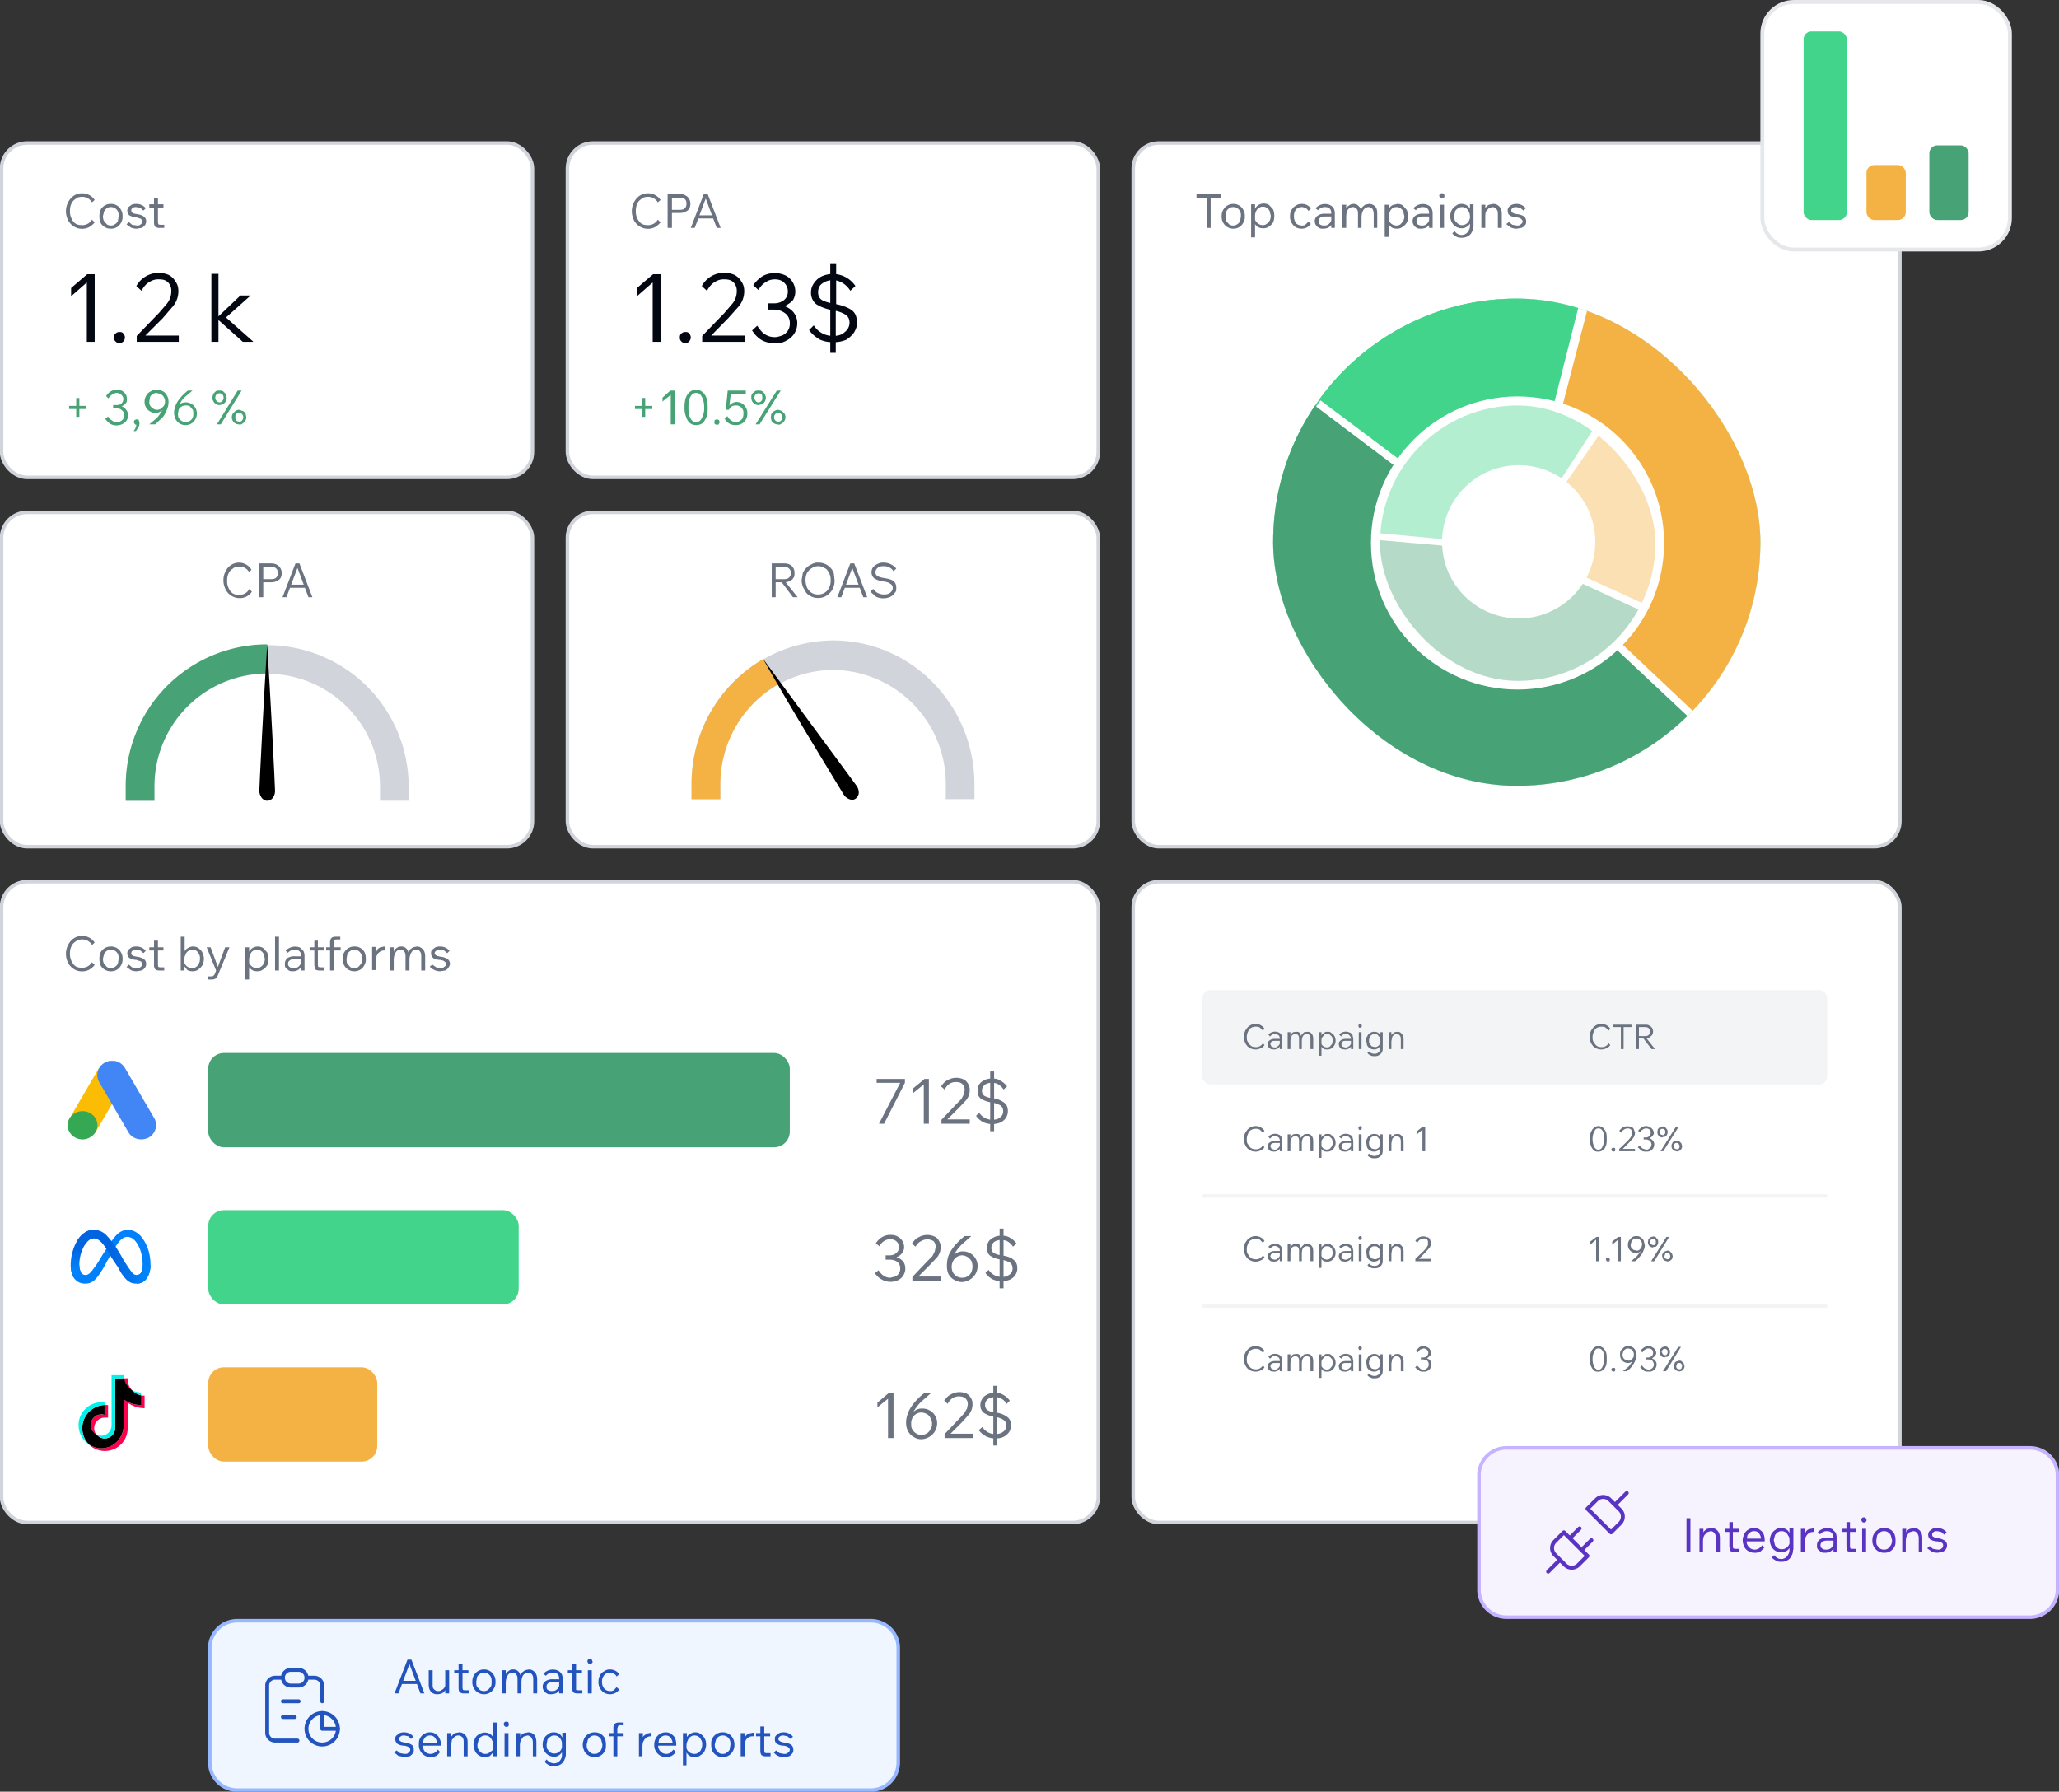 <svg xmlns="http://www.w3.org/2000/svg" width="524" height="456" fill="none"><rect width="100%" height="100%" fill="#333333" stroke="none"/><rect width="135.1" height="85.1" x=".4" y="130.4" fill="#fff" stroke="#D1D5DB" stroke-width=".9" rx="6.5"/><path fill="#6B7280" d="m63.5 149.9.6.7c-.3.5-.8.9-1.3 1.2a4 4 0 0 1-5.6-2.3 5 5 0 0 1 .8-5 3.8 3.8 0 0 1 3-1.3 3.8 3.8 0 0 1 3 1.8l-.6.6a2.8 2.8 0 0 0-2.5-1.4c-.6 0-1.2.1-1.6.5-.5.3-.9.7-1.1 1.2-.3.6-.4 1.2-.4 2 0 .6.1 1.2.4 1.8.2.5.6 1 1 1.3.5.3 1 .4 1.7.4a2.8 2.8 0 0 0 2.5-1.4ZM67 152h-1v-8.6h3c.6 0 1 .1 1.4.3a2.4 2.4 0 0 1 1.3 2.1c0 .5-.1 1-.3 1.3-.2.4-.6.6-1 .8-.4.2-.8.3-1.4.3h-2.3v-.8H69c.6 0 1-.1 1.3-.4.3-.3.4-.7.4-1.2s-.1-.8-.4-1.1c-.3-.3-.7-.4-1.3-.4h-2v7.7Zm10.9-2.4h-4.5v-.8H78v.8Zm1.6 2.4h-1l-3-8h.4l-3 8h-1l3.3-8.6h1l3.3 8.6Z"/><rect width="195.1" height="163.1" x="288.4" y="224.4" fill="#fff" stroke="#D1D5DB" stroke-width=".9" rx="6.5"/><path fill="#D1D5DB" fill-rule="evenodd" d="M96.7 200.2a28.7 28.7 0 1 0-57.4 0v3.6H32v-3.6a36 36 0 1 1 72 0v3.6h-7.3v-3.6Z" clip-rule="evenodd"/><path fill="#47A375" fill-rule="evenodd" d="M68 171.4a28.7 28.7 0 0 0-28.7 28.8v3.6H32v-3.6A36 36 0 0 1 68 164v7.4Z" clip-rule="evenodd"/><path fill="#000" d="M70 201.3c0 1.2-.7 2.5-2 2.5s-2-1.5-2-2.5 1.2-24.9 2-37.3c.8 12.4 2 36.1 2 37.3Z"/><rect width="135.1" height="85.1" x="144.4" y="130.4" fill="#fff" stroke="#D1D5DB" stroke-width=".9" rx="6.5"/><path fill="#6B7280" d="M197.4 152h-1v-8.6h3.2c.5 0 1 .1 1.4.3.4.2.7.5.9.9.2.3.3.7.3 1.2s0 1-.3 1.3c-.2.4-.5.6-1 .8-.3.2-.8.3-1.3.3h-2.3v-.8h2.3c.5 0 .9-.1 1.2-.4.3-.3.5-.7.5-1.2s-.2-.8-.5-1.1c-.3-.3-.7-.4-1.2-.4h-2.2v7.7Zm5.6 0h-1.2l-3-4h1l3.2 4Zm5.2.2a4.1 4.1 0 0 1-3-1.3l-.8-1.4a5 5 0 0 1-.4-1.8l.3-1.8a4.3 4.3 0 0 1 2.3-2.3 3 3 0 0 1 1.6-.4 4.1 4.1 0 0 1 4 2.7l.2 1.8a5 5 0 0 1-.3 1.8c-.2.5-.5 1-.9 1.4a4 4 0 0 1-3 1.3Zm0-.9a3 3 0 0 0 2.8-1.7 4 4 0 0 0 .4-1.9 4 4 0 0 0-.4-1.9c-.3-.5-.6-1-1.1-1.2a3 3 0 0 0-1.7-.5 3 3 0 0 0-1.6.5c-.5.3-.9.7-1.2 1.2a4 4 0 0 0-.4 1.9c0 .7.2 1.3.4 1.9.3.5.7 1 1.2 1.3.5.3 1 .4 1.6.4Zm11-1.7h-4.5v-.8h4.4v.8Zm1.5 2.4h-1l-3-8h.4l-3 8h-1l3.3-8.6h1l3.3 8.6Zm.8-1.4.7-.7.8.8a3.5 3.5 0 0 0 2 .6c.6 0 1.1-.1 1.5-.4.5-.4.7-.8.7-1.3 0-.4-.2-.8-.6-1-.3-.3-.9-.5-1.7-.6a5.6 5.6 0 0 1-2.4-.8 2 2 0 0 1-.7-1.5c0-.5.1-1 .4-1.3.3-.4.6-.6 1-.8a3 3 0 0 1 1.7-.4 4.2 4.2 0 0 1 3.2 1.5l-.7.7c-.3-.5-.7-.8-1.1-1a3 3 0 0 0-1.4-.3c-.7 0-1.2.1-1.5.4-.4.3-.6.7-.6 1.2 0 .4.2.7.5.9.3.2.9.4 1.6.5 1.2.2 2 .4 2.5.8s.7 1 .7 1.7c0 .5 0 1-.4 1.3-.2.4-.6.7-1.1 1a4.5 4.5 0 0 1-3.6 0l-1.5-1.3Z"/><rect width="195.1" height="179.1" x="288.4" y="36.4" fill="#fff" stroke="#D1D5DB" stroke-width=".9" rx="6.5"/><g clip-path="url(#a)"><rect width="124" height="124" x="324" y="76" fill="#43D48C" rx="62"/><circle cx="387" cy="139" r="63" fill="#fff"/><path fill="#F4B144" d="m388 140.5 21.4-82.6 61.4 59.4-10.9 91.1-72-68Z"/><path fill="#43D48C" d="m386.2 139.5-66.7-50 87-30.3-20.3 80.3Z"/><path fill="#47A375" d="m389.2 144.5 60.8 57-82.4 23.5-56.5-49.3 6.5-85.3 71.6 54Z"/><circle cx="386.2" cy="138.2" r="37.3" fill="#fff"/><g clip-path="url(#b)" opacity=".4"><circle cx="386.1" cy="138.1" r="34.9" fill="#fff"/><path fill="#F4B144" d="m388 138 24.8-35.7 29.4 32-11.6 25L395 143l-7-5Z"/><path fill="#43D48C" d="m386.2 139-65.3-6.1 107.7-59.2-42.4 65.3Z"/><path fill="#47A375" d="m387.9 141.7 47 21.7-59.2 23.8-27.9-21.4-2-28.8 22.8 2 19.3 2.7Z"/><circle cx="386.5" cy="137.9" r="19.5" fill="#fff"/></g></g><path fill="#6B7280" d="M308 58h-.9v-7.8h1V58Zm2.7-7.7h-6.2v-.9h6.2v.9Zm3.1 7.9a2.9 2.9 0 0 1-2.5-1.5 3 3 0 0 1-.4-1.7c0-.6.1-1.1.4-1.6a2.9 2.9 0 0 1 2.5-1.5 2.8 2.8 0 0 1 2.6 1.5c.3.5.4 1 .4 1.6a3 3 0 0 1-.4 1.7 2.8 2.8 0 0 1-2.6 1.5Zm0-.8c.4 0 .8-.1 1-.3.4-.2.6-.5.8-.8l.2-1.3c0-.4 0-.8-.2-1.2a2 2 0 0 0-.7-.8 2 2 0 0 0-1-.3c-.5 0-.8.1-1.1.3a2 2 0 0 0-.7.8c-.2.4-.2.8-.2 1.2 0 .5 0 1 .2 1.3l.7.8c.3.2.6.3 1 .3Zm5.6 3h-1V52h1v1.8h-.2a2.3 2.3 0 0 1 1.2-1.7 2.6 2.6 0 0 1 2.6.1l1 1.1c.2.5.3 1 .3 1.6 0 .7-.1 1.2-.3 1.7-.3.4-.6.8-1 1-.5.4-1 .5-1.5.5s-1-.1-1.3-.3a2.2 2.2 0 0 1-1.1-2.2l.2-.3c0 .4.1.8.3 1a2.1 2.1 0 0 0 1.7 1c.4 0 .8-.1 1-.3.4-.2.6-.5.8-.8.2-.4.3-.8.3-1.3l-.3-1.2a2 2 0 0 0-.7-.8c-.3-.2-.6-.3-1-.3s-.7.1-1 .3a2 2 0 0 0-.8 1 3 3 0 0 0-.2 1.2v5.1Zm13.6-4 .6.6a2.8 2.8 0 0 1-2.3 1.2 3 3 0 0 1-1.6-.4 3 3 0 0 1-1-1.1 3 3 0 0 1-.4-1.7c0-.6.1-1.1.4-1.6.3-.5.6-.8 1-1 .5-.4 1-.5 1.6-.5 1 0 1.8.4 2.3 1.2l-.6.6c-.2-.3-.4-.6-.7-.7a2 2 0 0 0-1-.3c-.6 0-1 .2-1.5.6-.3.5-.5 1-.5 1.7 0 .8.2 1.3.5 1.8.4.4 1 .6 1.5.6.4 0 .7 0 1-.3l.7-.7Zm6.7 1.6h-.9v-3.7c0-.5-.1-.9-.4-1.2-.3-.3-.7-.4-1.3-.4-.6 0-1.2.3-1.7.8l-.6-.5a3.2 3.2 0 0 1 3.7-.8c.4.2.7.5.9.8.2.4.3.8.3 1.3V58Zm-3 .2c-.4 0-.7 0-1-.2-.4-.2-.6-.4-.8-.7-.2-.3-.3-.6-.3-1 0-.6.2-1 .7-1.4a3 3 0 0 1 1.9-.5h1.7v.7h-1.6c-.6 0-1 .1-1.3.3a1 1 0 0 0-.4.9c0 .3.1.6.3.8.3.2.6.3 1 .3s.7 0 1-.2a2 2 0 0 0 1-1.7l.4.2a2.5 2.5 0 0 1-1.2 2.2c-.4.2-.9.3-1.4.3Zm13.8-.2h-.9v-3.4c0-.6-.1-1-.3-1.4-.3-.3-.6-.5-1-.5-.5 0-1 .3-1.3.7-.3.5-.5 1.1-.5 2V58h-.9v-3.4c0-.6 0-1-.3-1.4-.3-.3-.6-.5-1-.5-.5 0-1 .3-1.3.7-.3.5-.4 1.1-.4 2V58h-1v-5.9h1v1.5h-.1c0-.4.2-.7.4-1l.7-.5a2 2 0 0 1 .9-.2c.5 0 1 .2 1.2.5.4.3.6.7.7 1.3h-.2l.5-1 .7-.6 1-.2a2 2 0 0 1 1.6.7c.4.4.5 1 .5 1.9V58Zm2.9 2.3h-1v-8.2h1v1.8h-.2a2.3 2.3 0 0 1 1.2-1.7l1.2-.3c.5 0 1 .1 1.4.4l1 1.1c.2.5.3 1 .3 1.6 0 .7 0 1.2-.3 1.7-.3.4-.6.8-1 1-.5.4-1 .5-1.5.5s-1-.1-1.3-.3a2.2 2.2 0 0 1-1-2.2l.1-.3c0 .4.1.8.3 1a2.1 2.1 0 0 0 1.8 1c.4 0 .7-.1 1-.3l.7-.8c.2-.4.3-.8.3-1.3l-.3-1.2a2 2 0 0 0-.7-.8c-.2-.2-.6-.3-1-.3s-.7.1-1 .3c-.3.2-.6.5-.7 1a3 3 0 0 0-.3 1.2v5.1Zm11.2-2.3h-.9v-3.7c0-.5-.1-.9-.4-1.2-.3-.3-.7-.4-1.3-.4-.6 0-1.2.3-1.7.8l-.6-.5a3.2 3.2 0 0 1 3.7-.8c.4.2.7.5.9.8.2.4.3.8.3 1.3V58Zm-3 .2c-.4 0-.7 0-1-.2-.4-.2-.6-.4-.8-.7-.2-.3-.3-.6-.3-1 0-.6.2-1 .7-1.4a3 3 0 0 1 1.9-.5h1.7v.7h-1.6c-.6 0-1 .1-1.3.3a1 1 0 0 0-.4.9c0 .3 0 .6.3.8.3.2.6.3 1 .3s.7 0 1-.2a2 2 0 0 0 1-1.7l.4.2a2.5 2.5 0 0 1-1.2 2.2c-.4.2-.9.3-1.4.3Zm5.9-.2h-1v-5.9h1V58Zm.1-8.1c0 .2 0 .3-.2.4 0 .2-.2.2-.4.2s-.4 0-.5-.2a.7.7 0 0 1-.2-.4.6.6 0 0 1 .7-.7c.2 0 .3 0 .4.2.2.1.2.3.2.5Zm7.4 7.6c0 .6-.1 1-.4 1.5-.2.5-.6.9-1 1.1-.5.3-1 .4-1.5.4-.6 0-1 0-1.5-.3a3 3 0 0 1-1-.8l.6-.6c.4.6 1 1 1.8 1a2 2 0 0 0 1.8-1.2c.2-.3.3-.7.3-1.1v-2.3c0-.5-.1-1-.3-1.3a2 2 0 0 0-.7-.9c-.3-.2-.6-.3-1-.3s-.8.1-1 .3a2 2 0 0 0-.8.8l-.2 1.2c0 .4 0 .8.2 1.2l.8.8c.3.2.6.3 1 .3a2 2 0 0 0 1.7-1l.4-1 .2.3a2.2 2.2 0 0 1-1.1 2.1 2 2 0 0 1-1.3.4 2.8 2.8 0 0 1-2.5-1.5 3 3 0 0 1-.4-1.6c0-.6.1-1.1.4-1.6.2-.4.6-.8 1-1a2 2 0 0 1 1.4-.5c.7 0 1.2.2 1.6.5.5.4.7.9.8 1.5h-.2V52h.9v5.4Zm7.2.5h-1v-3.4c0-.6 0-1-.4-1.4-.2-.3-.6-.5-1-.5l-.9.3-.7.8c-.2.4-.2 1-.2 1.5V58h-1v-5.9h1v1.8h-.2c0-.5.2-.9.4-1.2.3-.3.5-.5.8-.6l1-.2a2 2 0 0 1 1.6.7c.4.4.6 1 .6 1.9V58Zm1.2-1 .6-.5.9.7 1.1.2c.4 0 .8 0 1-.3.3-.2.5-.4.5-.8 0-.2-.2-.4-.4-.6-.2-.2-.6-.3-1.2-.4-.8 0-1.4-.3-1.7-.5-.4-.3-.5-.7-.5-1.1 0-.4 0-.7.3-1 .1-.2.4-.4.8-.6a3 3 0 0 1 1.1-.2 3 3 0 0 1 2.4 1.1l-.6.6-.8-.7-1-.2c-.3 0-.7 0-1 .3-.2.1-.3.4-.3.6l.1.4.5.3.8.2a4 4 0 0 1 1.9.6c.3.3.5.7.5 1.2 0 .4 0 .7-.3 1a2 2 0 0 1-.9.7l-1.2.2c-.6 0-1-.1-1.5-.3l-1.1-.8Z"/><rect width="135.1" height="85.1" x=".4" y="36.4" fill="#fff" stroke="#D1D5DB" stroke-width=".9" rx="6.5"/><rect width="135.1" height="85.1" x="144.4" y="36.4" fill="#fff" stroke="#D1D5DB" stroke-width=".9" rx="6.5"/><path fill="#6B7280" d="m23.4 55.9.7.7c-.4.5-.9.9-1.4 1.2a4 4 0 0 1-5.6-2.3 5 5 0 0 1 .9-5 3.8 3.8 0 0 1 2.9-1.3 3.8 3.8 0 0 1 3.2 1.7l-.7.6a2.8 2.8 0 0 0-2.5-1.4c-.6 0-1.2.1-1.6.5-.5.3-.9.7-1.1 1.2-.3.6-.4 1.2-.4 2 0 .6.1 1.2.4 1.8.2.5.6 1 1 1.3.5.3 1 .4 1.7.4a2.8 2.8 0 0 0 2.5-1.4Zm4.8 2.3a2.9 2.9 0 0 1-2.6-1.5c-.2-.5-.3-1-.3-1.7 0-.6.1-1.1.3-1.6a2.9 2.9 0 0 1 2.6-1.5 2.8 2.8 0 0 1 2.6 1.5c.3.5.4 1 .4 1.6a3 3 0 0 1-.4 1.7 2.8 2.8 0 0 1-2.6 1.5Zm0-.8c.4 0 .8-.1 1-.3.4-.2.6-.5.8-.8l.2-1.3c0-.4 0-.8-.2-1.2a2 2 0 0 0-.7-.8 2 2 0 0 0-1-.3c-.5 0-.8.1-1.1.3a2 2 0 0 0-.7.8l-.3 1.2c0 .5.1 1 .3 1.3l.7.8c.3.2.6.3 1 .3Zm4-.3.6-.6.8.7 1.2.2c.4 0 .7 0 1-.3.3-.2.4-.4.4-.8l-.3-.6-1.2-.4c-.8 0-1.4-.3-1.8-.5a1.6 1.6 0 0 1-.2-2.1l.8-.6a3 3 0 0 1 1.2-.2 3 3 0 0 1 2.4 1.1l-.6.6-.8-.7-1-.2c-.4 0-.7 0-1 .3-.2.1-.3.4-.3.6l.1.4.4.3.9.2a4 4 0 0 1 1.8.6c.4.3.6.7.6 1.2 0 .4-.1.7-.3 1a2 2 0 0 1-.9.7l-1.2.2c-.6 0-1.1-.1-1.5-.3l-1.1-.8Zm9.6.9h-1.3c-.4 0-.7-.1-1-.3-.2-.3-.3-.6-.3-1v-6.3h1v6.2l.1.5.4.1h1.1v.8Zm0-5.1H38V52h3.6v.8Zm125.6 3 .7.7c-.4.5-.9.9-1.4 1.2a4 4 0 0 1-5.6-2.3 5 5 0 0 1 .9-5 3.8 3.8 0 0 1 2.9-1.3 3.8 3.8 0 0 1 3.2 1.7l-.7.6a2.8 2.8 0 0 0-2.5-1.4c-.6 0-1.2.1-1.6.5-.5.3-.9.7-1.1 1.2-.3.6-.4 1.2-.4 2 0 .6.1 1.2.4 1.8.2.5.6 1 1 1.3.5.3 1 .4 1.7.4a2.8 2.8 0 0 0 2.5-1.4Zm3.5 2.1h-1v-8.6h3.1c.6 0 1 .1 1.4.3a2.4 2.4 0 0 1 1.3 2.1c0 .5-.1 1-.3 1.3-.2.4-.6.6-1 .8-.4.2-.8.3-1.4.3h-2.3v-.8h2.3c.6 0 1-.1 1.3-.4.3-.3.4-.7.4-1.2s-.1-.8-.4-1.1c-.3-.3-.7-.4-1.3-.4h-2V58Zm10.9-2.4h-4.4v-.8h4.4v.8Zm1.6 2.4h-1l-3-8h.4l-3 8h-1l3.3-8.6h1l3.3 8.6Z"/><path fill="#47A375" d="M19.4 106v-1.9h-1.8v-.8h1.8v-2h.8v2H22v.8h-1.8v2h-.8Zm7.4.6.7-.6c.3.5.6.8 1 1 .3.3.7.4 1.2.4.3 0 .6 0 1-.2a1.6 1.6 0 0 0 .9-1.6c0-.5-.2-.9-.6-1.2a2 2 0 0 0-1.4-.5h-.8v-.8h.8c.5 0 1-.1 1.3-.4.3-.3.5-.7.5-1.1 0-.5-.2-.8-.5-1.1-.3-.3-.7-.5-1.2-.5a2 2 0 0 0-1.1.4c-.4.2-.7.5-1 1l-.6-.6a4 4 0 0 1 1.2-1.2 3 3 0 0 1 1.5-.4c.5 0 1 .1 1.4.3a2.3 2.3 0 0 1 1.2 2.1c0 .4 0 .8-.3 1-.2.4-.6.6-1 .8-.4.2-.9.3-1.4.3v-.5c.6 0 1.1.1 1.6.3.4.2.7.5 1 .9.2.3.4.7.4 1.2a2.4 2.4 0 0 1-1.4 2.3 3.4 3.4 0 0 1-3.1 0c-.5-.4-1-.8-1.3-1.3Zm7.7 3.1H34c.5-.6.7-1.2.7-1.8l.1.2c-.2 0-.4 0-.5-.2a.7.7 0 0 1-.2-.5c0-.2 0-.3.2-.5l.5-.2.5.2.2.6c0 .3 0 .7-.2 1.1l-.7 1.1ZM40 99.2c.6 0 1 .2 1.5.4.5.3.8.7 1 1.1.3.5.4 1 .4 1.7a5 5 0 0 1-.4 1.8 7 7 0 0 1-1 1.9l-2 1.9H38l2-1.7c.4-.5.8-1 1-1.5.4-.4.6-.9.7-1.4v.2c0 .4-.3.8-.7 1-.4.3-.8.5-1.4.5a2.8 2.8 0 0 1-2.8-3c0-.5.2-1 .4-1.4.3-.5.6-.8 1-1a3 3 0 0 1 1.6-.5Zm0 .8a2 2 0 0 0-1.8 1l-.2 1.2c0 .4 0 .7.2 1 .2.4.5.6.8.8.3.2.6.3 1 .3a2 2 0 0 0 1-.3l.7-.7c.2-.3.3-.7.3-1.1 0-.5-.1-.8-.3-1.1a1.9 1.9 0 0 0-1.7-1Zm7.2 8.2a2.8 2.8 0 0 1-2.5-1.5c-.2-.5-.4-1-.4-1.7 0-.6.2-1.2.4-1.8.2-.6.6-1.2 1.1-1.8.5-.7 1.2-1.3 2-2H49l-2 1.7c-.5.5-.9 1-1.1 1.5a5 5 0 0 0-.6 1.4l-.1-.1c.1-.5.4-.9.7-1.1.4-.3.9-.4 1.4-.4a2.8 2.8 0 0 1 2.8 2.8 3 3 0 0 1-1.4 2.6 3 3 0 0 1-1.6.4Zm0-.8a1.9 1.9 0 0 0 1.8-1c.2-.4.2-.7.2-1.1 0-.5 0-.8-.2-1.1l-.7-.8c-.3-.2-.7-.2-1-.2a2 2 0 0 0-1.8 1l-.2 1c0 .5 0 .8.2 1.2a2 2 0 0 0 1.8 1Zm9 .6h-1l5.3-8.6h1l-5.3 8.6Zm4.7 0a1.8 1.8 0 0 1-1.6-.8 2 2 0 0 1-.3-1c0-.4.1-.7.3-1l.6-.6c.3-.2.6-.3 1-.3l.9.3c.3.1.5.4.7.6l.2 1a1.9 1.9 0 0 1-1 1.6c-.2.2-.5.3-.8.3Zm0-.7c.3 0 .5 0 .7-.3.2-.2.3-.5.3-.8 0-.3-.1-.6-.3-.8a1 1 0 0 0-.7-.3 1 1 0 0 0-.8.3c-.2.2-.2.5-.2.8 0 .3 0 .6.2.8.2.2.5.3.8.3Zm-5-4.2a1.8 1.8 0 0 1-1.6-1 2 2 0 0 1-.3-.9l.3-1 .6-.6c.3-.2.6-.2 1-.2.3 0 .6 0 .9.2l.7.7.2 1a1.9 1.9 0 0 1-1 1.6l-.8.2Zm0-.7c.3 0 .5-.1.7-.4.2-.2.3-.4.3-.8 0-.3-.1-.6-.3-.8a1 1 0 0 0-.7-.3 1 1 0 0 0-.8.3c-.2.2-.3.5-.3.8 0 .4.1.6.3.8.2.3.5.4.8.4Zm107.5 3.6v-1.9h-1.8v-.8h1.8v-2h.8v2h1.8v.8h-1.8v2h-.8Zm7.3-6.6h1v8.6h-1v-7.5l-2.1 1.7v-1l2-1.8Zm6.5 8c.6 0 1.1-.3 1.4-1a5 5 0 0 0 .6-2.7c0-1.2-.2-2-.6-2.7-.3-.6-.8-1-1.4-1-.7 0-1.2.4-1.5 1-.4.6-.5 1.5-.5 2.7 0 1.2.1 2 .5 2.7.3.7.8 1 1.5 1Zm0 .8c-.7 0-1.2-.2-1.6-.5-.5-.4-.8-1-1-1.6a6 6 0 0 1-.4-2.4c0-1 .1-1.7.3-2.4.3-.7.6-1.2 1-1.5.5-.4 1-.6 1.7-.6.6 0 1.1.2 1.6.6.4.3.7.8 1 1.5.2.7.3 1.5.3 2.4 0 1 0 1.7-.3 2.4s-.6 1.2-1 1.6a3 3 0 0 1-1.6.5Zm5.3 0-.6-.3a.7.7 0 0 1-.1-.5l.1-.5.6-.2.4.2c.2.2.2.3.2.5s0 .4-.2.5c0 .2-.2.2-.4.2Zm2-1.7.6-.6c.3.5.6.9 1 1.1.3.3.7.4 1.2.4.6 0 1-.2 1.4-.6.4-.4.5-1 .5-1.6 0-.4 0-.7-.2-1a1.8 1.8 0 0 0-1.7-1c-.3 0-.6 0-1 .2-.3.2-.6.5-.8.9h-.3c0-.5.2-.8.4-1 .2-.4.5-.6.8-.7a2 2 0 0 1 1-.3 2.7 2.7 0 0 1 2.4 1.4c.3.5.4 1 .4 1.5a3 3 0 0 1-.4 1.6c-.2.4-.6.8-1 1a3 3 0 0 1-1.5.4c-.6 0-1.2-.1-1.7-.4a3 3 0 0 1-1.2-1.3Zm5.3-6.3h-4.2l.4-.2-.5 4.3h-.8l.5-4.9h4.6v.8Zm3.5 7.8h-1l5.4-8.6h1l-5.4 8.6Zm4.7 0a1.8 1.8 0 0 1-1.6-.8 2 2 0 0 1-.2-1c0-.4 0-.7.2-1 .2-.2.4-.5.7-.6.3-.2.6-.3 1-.3l.9.3.6.6c.2.3.3.6.3 1a1.9 1.9 0 0 1-1 1.6c-.2.2-.5.3-.9.3Zm0-.7c.3 0 .6 0 .8-.3.2-.2.3-.5.3-.8 0-.3-.1-.6-.3-.8a1 1 0 0 0-.8-.3 1 1 0 0 0-.7.3c-.2.2-.3.5-.3.8 0 .3.1.6.3.8.2.2.4.3.7.3Zm-5-4.2a1.8 1.8 0 0 1-1.6-1 2 2 0 0 1-.2-.9c0-.3 0-.6.2-1l.7-.6c.3-.2.6-.2 1-.2.3 0 .6 0 .9.2.2.2.5.4.6.7.2.3.3.6.3 1a1.9 1.9 0 0 1-1 1.6l-.9.2Zm0-.7c.3 0 .6-.1.8-.4.2-.2.2-.4.2-.8 0-.3 0-.6-.2-.8a1 1 0 0 0-.8-.3 1 1 0 0 0-.7.3c-.2.2-.3.5-.3.8 0 .4.1.6.3.8.2.3.4.4.7.4Z"/><path fill="#030712" d="M22.2 69.8h1.9V87h-2V71.9l-4 3.5v-2.1l4.1-3.5Zm8.2 17.5c-.4 0-.7-.1-1-.4-.3-.3-.4-.6-.4-1s.1-.8.4-1c.3-.3.6-.4 1-.4s.7 0 1 .4c.2.2.4.6.4 1s-.2.7-.4 1c-.3.3-.6.4-1 .4Zm15-.3H34.8v-1.5l5.7-5.9 1.8-2.1a5 5 0 0 0 1.3-3.4 3 3 0 0 0-.8-2.2c-.6-.6-1.3-.8-2.3-.8a4 4 0 0 0-2.5.7c-.8.4-1.4 1.2-2 2.2l-1.3-1.2A6.5 6.5 0 0 1 43 70c.7.4 1.3 1 1.7 1.7.5.7.7 1.5.7 2.4a6 6 0 0 1-1.5 4L41.4 81 37 85.4h8.5V87Zm10.2 0h-1.8V69.7h1.8V87Zm8.8 0h-2.6L55 80.9h.2l6-5.7h2.6L57.3 81v-.4l7.1 6.3Zm101.8-17.2h1.9V87h-2V71.9l-4 3.5v-2.1l4.1-3.5Zm8.2 17.5c-.4 0-.7-.1-1-.4-.3-.3-.4-.6-.4-1s.1-.8.4-1c.3-.3.6-.4 1-.4s.7 0 1 .4c.2.2.4.6.4 1s-.2.7-.4 1c-.3.3-.6.4-1 .4Zm15-.3h-10.7v-1.5l5.7-5.9 1.8-2.1a5 5 0 0 0 1.3-3.4 3 3 0 0 0-.8-2.2c-.6-.6-1.3-.8-2.3-.8a4 4 0 0 0-2.5.7c-.8.4-1.4 1.2-2 2.2l-1.3-1.2A6.5 6.5 0 0 1 187 70c.7.4 1.3 1 1.7 1.7.5.7.7 1.5.7 2.4a6 6 0 0 1-1.5 4l-2.5 2.8-4.4 4.5h8.5V87Zm2-2.9 1.3-1.2c.7 1 1.3 1.8 2 2.2.8.5 1.6.7 2.5.7.6 0 1.2-.2 1.8-.4a3.2 3.2 0 0 0 2-3.2 3 3 0 0 0-1.1-2.4c-.8-.6-1.7-1-2.9-1h-1.5v-1.6h1.5a4 4 0 0 0 2.5-.8c.7-.6 1-1.3 1-2.2a3 3 0 0 0-1-2.3c-.5-.5-1.3-.8-2.3-.8-.8 0-1.6.2-2.3.7-.7.4-1.3 1-1.9 2l-1.3-1.2a8 8 0 0 1 2.5-2.4 6.6 6.6 0 0 1 5.7-.1 4.6 4.6 0 0 1 2.5 4.1c0 .8-.2 1.5-.6 2.2-.5.6-1.2 1-2 1.5-.8.3-1.7.5-2.8.5v-.9c1.2 0 2.2.2 3.1.6.9.4 1.6 1 2 1.6.5.7.8 1.6.8 2.5a4.9 4.9 0 0 1-2.8 4.5c-.8.5-1.8.7-3 .7-1 0-2.2-.3-3.2-.8-1-.6-1.8-1.4-2.5-2.5Zm14.4 0 1.3-1.3a5.7 5.7 0 0 0 4.9 2.7c1.3 0 2.3-.3 3-1a3 3 0 0 0 1.2-2.3c0-1-.3-1.6-1-2.1A8 8 0 0 0 212 79c-2-.4-3.4-1-4.3-1.6a3.7 3.7 0 0 1-1.3-3c0-1 .3-1.7.8-2.4a5 5 0 0 1 2-1.7 6.9 6.9 0 0 1 8.5 2.5l-1.3 1.2a6 6 0 0 0-2-2c-.7-.4-1.5-.7-2.4-.7-1.1 0-2 .3-2.8.9-.7.5-1 1.3-1 2.2 0 .8.3 1.5.9 1.9.6.4 1.6.7 3 1 2 .3 3.6.9 4.6 1.6 1 .7 1.4 1.8 1.4 3.3 0 .9-.3 1.7-.8 2.5a7 7 0 0 1-2 1.8c-1 .4-2 .6-3.2.6-1.3 0-2.4-.2-3.5-.7-1-.6-2-1.4-2.7-2.4Zm7-6.1h-1.5V67h1.5v11Zm0 11.8h-1.5V78.2h1.4v11.6Z"/><path fill="#D1D5DB" fill-rule="evenodd" d="M240.7 199.7a29 29 0 0 0-28.7-29.2 29 29 0 0 0-28.7 29.2v3.7H176v-3.7a36.3 36.3 0 0 1 36-36.7c19.9 0 36 16.4 36 36.7v3.7h-7.3v-3.7Z" clip-rule="evenodd"/><path fill="#F4B144" fill-rule="evenodd" d="M194.3 167.7a36.8 36.8 0 0 0-18.3 32v3.7h7.3v-3.7c0-11 6-20.6 14.8-25.6l-3.8-6.4Z" clip-rule="evenodd"/><path fill="#000" d="M218 200c.7 1 .9 2.5-.3 3.3-1 .7-2.5-.2-3-1.1-.6-1-14.4-23.5-20.5-34.5L218 200Z"/><rect width="159" height="24" x="306" y="252" fill="#F3F4F6" rx="2"/><path fill="#6B7280" d="m321.4 291.5.4.5a2 2 0 0 1-1 .8 2.9 2.9 0 0 1-3.4-.6 3.3 3.3 0 0 1-.8-2.3c0-.5 0-.9.2-1.3.1-.4.4-.7.6-1a2.8 2.8 0 0 1 2.2-1 2.7 2.7 0 0 1 2.2 1.2l-.4.5-.8-.8a2 2 0 0 0-1-.2 2 2 0 0 0-1.2.3c-.4.2-.6.5-.8 1a3 3 0 0 0-.3 1.3c0 .5 0 1 .3 1.3.2.4.4.7.8 1 .3.2.7.3 1.1.3a2 2 0 0 0 1.9-1Zm5 1.5h-.7v-2.7c0-.3-.1-.6-.3-.8-.3-.2-.6-.4-1-.4s-.8.3-1.2.7l-.4-.5a2.3 2.3 0 0 1 2.7-.5c.2.1.5.3.6.6.2.2.2.6.2.9v2.7Zm-2.2.1-.8-.1-.6-.5-.2-.7c0-.5.2-.8.5-1 .4-.3.8-.4 1.4-.4h1.3v.5h-1.2c-.4 0-.7 0-1 .2a1 1 0 0 0-.3.7l.3.6.7.2c.3 0 .5 0 .7-.2a1.5 1.5 0 0 0 .8-1.2l.2.1a1.8 1.8 0 0 1-.9 1.6 2 2 0 0 1-1 .2Zm10-.1h-.7v-2.5c0-.4 0-.7-.2-1a.8.8 0 0 0-.7-.3 1 1 0 0 0-1 .5c-.2.3-.3.8-.3 1.4v1.9h-.7v-2.5c0-.4 0-.7-.2-1a.8.8 0 0 0-.7-.3 1 1 0 0 0-1 .5c-.2.3-.3.8-.3 1.4v1.9h-.7v-4.3h.7v1l.2-.6.5-.4.7-.1c.4 0 .7 0 1 .3l.4 1h-.1c0-.3.1-.5.3-.7l.5-.5.8-.1c.4 0 .8.1 1.1.5.3.3.4.8.4 1.4v2.5Zm2 1.7h-.6v-6h.7v1.3h-.2a1.7 1.7 0 0 1 1-1.2c.2-.2.4-.2.7-.2.4 0 .8 0 1 .3.4.2.6.4.8.8.2.3.3.7.3 1.2 0 .4-.1.8-.3 1.1a2 2 0 0 1-.7.8 2 2 0 0 1-1.1.3c-.4 0-.7 0-1-.2a1.6 1.6 0 0 1-.7-1.6v-.2l.3.8c.2.2.3.4.6.5a1.5 1.5 0 0 0 1.4 0l.6-.7.2-.8-.2-1-.5-.5c-.2-.2-.5-.2-.8-.2-.2 0-.5 0-.7.2l-.5.6c-.2.3-.2.6-.2 1v3.7Zm8.2-1.7h-.6v-2.7c0-.3-.2-.6-.4-.8-.2-.2-.5-.4-.9-.4-.5 0-.9.3-1.2.7l-.5-.5a2.3 2.3 0 0 1 2.7-.5c.3.1.5.3.7.6l.2.9v2.7Zm-2.2.1-.8-.1-.5-.5-.2-.7c0-.5.2-.8.5-1 .3-.3.8-.4 1.4-.4h1.2v.5h-1.2c-.4 0-.7 0-.9.2a1 1 0 0 0-.3.7c0 .2 0 .4.3.6l.6.2c.3 0 .6 0 .8-.2a1.4 1.4 0 0 0 .8-1.2l.2.1a1.8 1.8 0 0 1-.9 1.6 2 2 0 0 1-1 .2Zm4.3-.1h-.7v-4.3h.7v4.3Zm.1-6-.1.4-.4.2c-.1 0-.2 0-.3-.2l-.1-.3a.5.5 0 0 1 .4-.5c.2 0 .3 0 .4.2l.1.3Zm5.3 5.6c0 .4 0 .8-.2 1.2a2 2 0 0 1-1.9 1c-.4 0-.7 0-1-.2-.3-.1-.6-.3-.8-.6l.4-.4c.4.4.8.6 1.4.6a1.4 1.4 0 0 0 1.3-.7l.2-.9V291c0-.4 0-.7-.2-1l-.5-.6c-.2-.2-.5-.2-.8-.2-.3 0-.5 0-.7.2a1 1 0 0 0-.5.6 2 2 0 0 0-.2.8c0 .3 0 .6.2.9l.5.6.8.2a1.4 1.4 0 0 0 1.2-.7l.3-.7v.1a1.6 1.6 0 0 1-.7 1.6c-.3.2-.6.3-1 .3a2 2 0 0 1-1.8-1.1l-.2-1.2c0-.4 0-.8.3-1.1.1-.4.4-.6.7-.8.3-.2.6-.3 1-.3.5 0 .9.1 1.2.4.3.2.5.6.5 1h-.1v-1.3h.6v4Zm5.3.4h-.7v-2.5c0-.4-.1-.8-.3-1a1 1 0 0 0-.8-.3c-.2 0-.4 0-.6.2a1 1 0 0 0-.5.6l-.2 1v2h-.7v-4.3h.7v1.3h-.1c0-.3.1-.6.3-.8l.6-.5.7-.1c.5 0 .8.1 1.1.5.3.3.5.7.5 1.4v2.5Zm4.8-6.2h.7v6.2h-.7v-5.5l-1.5 1.3v-.8l1.5-1.2Zm44.8 5.8c.5 0 .8-.3 1-.7a4 4 0 0 0 .4-2c0-.9 0-1.5-.3-2s-.6-.7-1.1-.7c-.5 0-.8.2-1 .7-.3.5-.5 1.1-.5 2 0 .8.2 1.5.4 2 .3.4.6.7 1 .7Zm0 .5c-.5 0-.9 0-1.2-.4-.3-.2-.5-.6-.7-1-.2-.6-.3-1.1-.3-1.8s.1-1.3.3-1.8c.2-.4.4-.8.7-1 .3-.3.7-.5 1.2-.5.4 0 .8.2 1.1.4.4.3.6.7.8 1.1.2.5.2 1.1.2 1.8s0 1.2-.2 1.7-.4.9-.8 1.1c-.3.3-.7.4-1.1.4Zm3.8 0a.5.5 0 0 1-.5-.5c0-.2 0-.3.2-.4l.3-.1.4.1.1.4-.1.4-.4.1Zm5.5-.1h-4v-.6l2.1-2 .7-.8.4-.7v-.6a1 1 0 0 0-.2-.8c-.2-.2-.5-.3-.8-.3-.4 0-.7.1-1 .3-.2.1-.5.4-.7.8l-.5-.5c.3-.4.6-.7 1-.9a2.4 2.4 0 0 1 2.1 0c.3 0 .5.3.6.5l.3.9a2.2 2.2 0 0 1-.6 1.5l-.9 1-1.6 1.6h3.1v.6Zm.7-1 .5-.5c.2.4.5.6.7.8l.9.3c.2 0 .5 0 .7-.2a1.2 1.2 0 0 0 .7-1.1c0-.4-.2-.7-.4-1-.3-.1-.6-.3-1-.3h-.6v-.5h.5c.4 0 .7-.1 1-.4.2-.2.3-.4.3-.8a1 1 0 0 0-.3-.8c-.2-.2-.5-.3-.9-.3-.3 0-.6.1-.8.3-.3.1-.5.4-.7.7l-.5-.4a3 3 0 0 1 1-.9c.3-.2.6-.3 1-.3s.7.1 1 .3a1.7 1.7 0 0 1 1 1.5c0 .3-.2.5-.3.7l-.7.6-1 .2v-.3c.4 0 .7 0 1 .2.4.1.6.3.8.6.2.2.3.5.3.9a1.8 1.8 0 0 1-1 1.6c-.3.2-.7.2-1.1.2-.4 0-.8 0-1.2-.3l-.9-.8Zm6.5 1h-.7l3.9-6.2h.7l-3.9 6.2Zm3.4 0a1.3 1.3 0 0 1-1.1-.6c-.2-.2-.2-.5-.2-.7 0-.3 0-.5.2-.7 0-.2.2-.4.4-.5l.7-.2c.3 0 .5 0 .7.2l.5.5.2.7a1.4 1.4 0 0 1-.7 1.2l-.7.2Zm0-.5c.2 0 .4 0 .6-.2l.2-.6-.3-.6a.7.7 0 0 0-.5-.2c-.2 0-.4 0-.5.2-.2.2-.2.4-.2.6 0 .2 0 .4.2.6l.5.2Zm-3.6-3a1.3 1.3 0 0 1-1.3-1.4l.1-.7.5-.5.7-.2c.2 0 .5 0 .7.2l.4.5c.2.2.2.4.2.7a1.4 1.4 0 0 1-.6 1.2l-.7.1Zm0-.6c.2 0 .4 0 .5-.2.2-.2.2-.4.2-.6 0-.3 0-.4-.2-.6a.7.7 0 0 0-.5-.2c-.2 0-.4 0-.5.2-.2.2-.3.3-.3.6l.3.6.5.2Zm-13.7-23.4.4.5a2 2 0 0 1-1 .8 2.9 2.9 0 0 1-3.4-.6 3.3 3.3 0 0 1-.8-2.3c0-.5 0-.9.2-1.3.1-.4.4-.7.6-1a2.8 2.8 0 0 1 2.2-1 2.7 2.7 0 0 1 2.2 1.2l-.4.5-.8-.8a2 2 0 0 0-1-.2 2 2 0 0 0-1.2.3c-.4.2-.6.5-.8 1a3 3 0 0 0-.3 1.3c0 .5 0 1 .3 1.3.2.4.4.7.8 1 .3.2.7.3 1.1.3a2 2 0 0 0 1.9-1Zm3.8 1.5h-.7v-5.7h.7v5.7Zm2-5.6h-4.6v-.6h4.6v.6Zm2 5.6h-.8v-6.2h2.3c.4 0 .7 0 1 .2a1.6 1.6 0 0 1 1 1.5c0 .4-.1.7-.3 1l-.7.6-1 .2H417v-.6h1.7c.4 0 .7-.1.9-.3.2-.2.3-.5.3-.9a1 1 0 0 0-.3-.8c-.2-.2-.5-.3-1-.3h-1.5v5.6Zm4 0h-.9l-2.2-2.9h.8l2.3 2.9Zm-99.8-1.5.4.5a2 2 0 0 1-1 .8 2.9 2.9 0 0 1-3.4-.6 3.3 3.3 0 0 1-.8-2.3c0-.5 0-.9.2-1.3.1-.4.4-.7.6-1a2.8 2.8 0 0 1 2.2-1 2.7 2.7 0 0 1 2.2 1.2l-.4.5-.8-.8a2 2 0 0 0-1-.2 2 2 0 0 0-1.2.3c-.4.2-.6.5-.8 1a3 3 0 0 0-.3 1.3c0 .5 0 1 .3 1.3.2.4.4.7.8 1 .3.2.7.3 1.1.3a2 2 0 0 0 1.9-1Zm5 1.5h-.7v-2.7c0-.3-.1-.6-.3-.8-.3-.2-.6-.4-1-.4s-.8.3-1.2.7l-.4-.5a2.3 2.3 0 0 1 2.7-.5c.2.1.5.3.6.6.2.2.2.6.2.9v2.7Zm-2.2.1-.8-.1-.6-.5-.2-.7c0-.5.2-.8.5-1 .4-.3.8-.4 1.4-.4h1.3v.5h-1.2c-.4 0-.7 0-1 .2a1 1 0 0 0-.3.7l.3.6.7.2c.3 0 .5 0 .7-.2a1.5 1.5 0 0 0 .8-1.2l.2.1a1.8 1.8 0 0 1-.9 1.6 2 2 0 0 1-1 .2Zm10-.1h-.7v-2.5c0-.4 0-.7-.2-1a.8.8 0 0 0-.7-.3 1 1 0 0 0-1 .5c-.2.3-.3.8-.3 1.4v1.9h-.7v-2.5c0-.4 0-.7-.2-1a.8.8 0 0 0-.7-.3 1 1 0 0 0-1 .5c-.2.3-.3.8-.3 1.4v1.9h-.7v-4.3h.7v1l.2-.6.5-.4.7-.1c.4 0 .7 0 1 .3l.4 1h-.1c0-.3.1-.5.3-.7l.5-.5.8-.1c.4 0 .8.1 1.1.5.3.3.4.8.4 1.4v2.5Zm2 1.7h-.6v-6h.7v1.3h-.2a1.7 1.7 0 0 1 1-1.2c.2-.2.4-.2.7-.2.4 0 .8 0 1 .3.4.2.6.4.8.8.2.3.3.7.3 1.2 0 .4-.1.8-.3 1.1a2 2 0 0 1-.7.8 2 2 0 0 1-1.1.3c-.4 0-.7 0-1-.2a1.6 1.6 0 0 1-.7-1.6v-.2l.3.8c.2.2.3.4.6.5a1.5 1.5 0 0 0 1.4 0l.6-.7.2-.8-.2-1-.5-.5c-.2-.2-.5-.2-.8-.2-.2 0-.5 0-.7.2l-.5.6c-.2.3-.2.6-.2 1v3.7Zm8.2-1.7h-.6v-2.7c0-.3-.2-.6-.4-.8-.2-.2-.5-.4-.9-.4-.5 0-.9.3-1.2.7l-.5-.5a2.3 2.3 0 0 1 2.7-.5c.3.1.5.3.7.6l.2.9v2.7Zm-2.2.1-.8-.1-.5-.5-.2-.7c0-.5.2-.8.5-1 .3-.3.8-.4 1.4-.4h1.2v.5h-1.2c-.4 0-.7 0-.9.2a1 1 0 0 0-.3.7c0 .2 0 .4.3.6l.6.2c.3 0 .6 0 .8-.2a1.4 1.4 0 0 0 .8-1.2l.2.1a1.8 1.8 0 0 1-.9 1.6 2 2 0 0 1-1 .2Zm4.3-.1h-.7v-4.3h.7v4.3Zm.1-6-.1.4-.4.2c-.1 0-.2 0-.3-.2l-.1-.3a.5.5 0 0 1 .4-.5c.2 0 .3 0 .4.2l.1.3Zm5.3 5.6c0 .4 0 .8-.2 1.2a2 2 0 0 1-1.9 1c-.4 0-.7 0-1-.2-.3-.1-.6-.3-.8-.6l.4-.4c.4.4.8.6 1.4.6a1.4 1.4 0 0 0 1.3-.7l.2-.9V265c0-.4 0-.7-.2-1l-.5-.6c-.2-.2-.5-.2-.8-.2-.3 0-.5 0-.7.2a1 1 0 0 0-.5.6 2 2 0 0 0-.2.8c0 .3 0 .6.2.9l.5.6.8.2a1.4 1.4 0 0 0 1.2-.7l.3-.7v.1a1.6 1.6 0 0 1-.7 1.6c-.3.2-.6.3-1 .3a2 2 0 0 1-1.8-1.1l-.2-1.2c0-.4 0-.8.3-1.1.1-.4.4-.6.7-.8.3-.2.6-.3 1-.3.5 0 .9.1 1.2.4.3.2.5.6.5 1h-.1v-1.3h.6v4Zm5.3.4h-.7v-2.5c0-.4-.1-.8-.3-1a1 1 0 0 0-.8-.3c-.2 0-.4 0-.6.2a1 1 0 0 0-.5.6l-.2 1v2h-.7v-4.3h.7v1.3h-.1c0-.3.1-.6.3-.8l.6-.5.7-.1c.5 0 .8.1 1.1.5.3.3.5.7.5 1.4v2.5Zm-35.8 52.5.4.5a2 2 0 0 1-1 .8 2.9 2.9 0 0 1-3.4-.6 3.3 3.3 0 0 1-.8-2.3c0-.5 0-.9.2-1.3.1-.4.4-.7.6-1a2.8 2.8 0 0 1 2.2-1 2.7 2.7 0 0 1 2.2 1.2l-.4.5-.8-.8a2 2 0 0 0-1-.2 2 2 0 0 0-1.2.3c-.4.2-.6.5-.8 1a3 3 0 0 0-.3 1.3c0 .5 0 1 .3 1.3.2.4.4.7.8 1 .3.2.7.3 1.1.3a2 2 0 0 0 1.9-1Zm5 1.5h-.7v-2.7c0-.3-.1-.6-.3-.8-.3-.2-.6-.4-1-.4s-.8.3-1.2.7l-.4-.5a2.3 2.3 0 0 1 2.7-.5c.2.1.5.3.6.6.2.2.2.6.2.9v2.7Zm-2.2.1-.8-.1-.6-.5-.2-.7c0-.5.2-.8.5-1 .4-.3.8-.4 1.4-.4h1.3v.5h-1.2c-.4 0-.7 0-1 .2a1 1 0 0 0-.3.7l.3.6.7.2c.3 0 .5 0 .7-.2a1.5 1.5 0 0 0 .8-1.2l.2.1a1.8 1.8 0 0 1-.9 1.6 2 2 0 0 1-1 .2Zm10-.1h-.7v-2.5c0-.4 0-.7-.2-1a.8.8 0 0 0-.7-.3 1 1 0 0 0-1 .5c-.2.3-.3.8-.3 1.4v1.9h-.7v-2.5c0-.4 0-.7-.2-1a.8.8 0 0 0-.7-.3 1 1 0 0 0-1 .5c-.2.3-.3.8-.3 1.4v1.9h-.7v-4.3h.7v1l.2-.6.5-.4.7-.1c.4 0 .7 0 1 .3l.4 1h-.1c0-.3.1-.5.3-.7l.5-.5.8-.1c.4 0 .8.1 1.1.5.3.3.4.8.4 1.4v2.5Zm2 1.7h-.6v-6h.7v1.3h-.2a1.7 1.7 0 0 1 1-1.2c.2-.2.4-.2.7-.2.4 0 .8 0 1 .3.4.2.6.4.8.8.2.3.3.7.3 1.2 0 .4-.1.8-.3 1.1a2 2 0 0 1-.7.8 2 2 0 0 1-1.1.3c-.4 0-.7 0-1-.2a1.6 1.6 0 0 1-.7-1.6v-.2l.3.8c.2.2.3.4.6.5a1.5 1.5 0 0 0 1.4 0l.6-.7.2-.8-.2-1-.5-.5c-.2-.2-.5-.2-.8-.2-.2 0-.5 0-.7.2l-.5.6c-.2.3-.2.6-.2 1v3.7Zm8.2-1.7h-.6v-2.7c0-.3-.2-.6-.4-.8-.2-.2-.5-.4-.9-.4-.5 0-.9.3-1.2.7l-.5-.5a2.3 2.3 0 0 1 2.7-.5c.3.1.5.3.7.6l.2.9v2.7Zm-2.2.1-.8-.1-.5-.5-.2-.7c0-.5.2-.8.5-1 .3-.3.8-.4 1.4-.4h1.2v.5h-1.2c-.4 0-.7 0-.9.2a1 1 0 0 0-.3.7c0 .2 0 .4.3.6l.6.2c.3 0 .6 0 .8-.2a1.4 1.4 0 0 0 .8-1.2l.2.1a1.8 1.8 0 0 1-.9 1.6 2 2 0 0 1-1 .2Zm4.3-.1h-.7v-4.3h.7v4.3Zm.1-6-.1.4-.4.2c-.1 0-.2 0-.3-.2l-.1-.3a.5.5 0 0 1 .4-.5c.2 0 .3 0 .4.2l.1.3Zm5.3 5.6c0 .4 0 .8-.2 1.2a2 2 0 0 1-1.9 1c-.4 0-.7 0-1-.2-.3-.1-.6-.3-.8-.6l.4-.4c.4.4.8.6 1.4.6a1.4 1.4 0 0 0 1.3-.7l.2-.9V319c0-.4 0-.7-.2-1l-.5-.6c-.2-.2-.5-.2-.8-.2-.3 0-.5 0-.7.2a1 1 0 0 0-.5.6 2 2 0 0 0-.2.8c0 .3 0 .6.2.9l.5.6.8.2a1.4 1.4 0 0 0 1.2-.7l.3-.7v.1a1.6 1.6 0 0 1-.7 1.6c-.3.2-.6.3-1 .3a2 2 0 0 1-1.8-1.1l-.2-1.2c0-.4 0-.8.3-1.1.1-.4.4-.6.7-.8.3-.2.6-.3 1-.3.5 0 .9.1 1.2.4.3.2.5.6.5 1h-.1v-1.3h.6v4Zm5.3.4h-.7v-2.5c0-.4-.1-.8-.3-1a1 1 0 0 0-.8-.3c-.2 0-.4 0-.6.2a1 1 0 0 0-.5.6l-.2 1v2h-.7v-4.3h.7v1.3h-.1c0-.3.1-.6.3-.8l.6-.5.7-.1c.5 0 .8.1 1.1.5.3.3.5.7.5 1.4v2.5Zm7 0h-4v-.6l2.1-2 .7-.8.4-.7v-.6a1 1 0 0 0-.2-.8c-.2-.2-.5-.3-.9-.3l-.9.3c-.2.1-.5.4-.7.8l-.5-.5c.3-.4.6-.7 1-.9a2.4 2.4 0 0 1 2 0c.4 0 .6.3.7.5l.3.9a2.2 2.2 0 0 1-.6 1.5l-.9 1-1.6 1.6h3.1v.6Zm42.1-6.2h.6v6.2h-.7v-5.5l-1.5 1.3v-.8l1.6-1.2Zm3 6.3-.4-.1-.2-.4c0-.2 0-.3.2-.4l.3-.1.4.1.1.4-.1.4-.4.1Zm2.5-6.3h.7v6.2h-.7v-5.5l-1.5 1.3v-.8l1.5-1.2Zm4.7-.2c.4 0 .8.1 1 .3.4.2.6.5.8.8l.3 1.2c0 .5-.1.9-.3 1.3-.2.5-.4 1-.8 1.4-.4.5-.8 1-1.4 1.4h-1l1.4-1.2.9-1.1.4-1h.1a1.5 1.5 0 0 1-1.6 1.2 2 2 0 0 1-2-2.1c0-.4.1-.8.3-1.1l.7-.8c.4-.2.7-.3 1.2-.3Zm0 .6a1.4 1.4 0 0 0-1.3.8l-.2.8c0 .3 0 .5.2.8l.5.5.8.2c.2 0 .5 0 .7-.2l.5-.5.2-.8c0-.3 0-.6-.2-.8a1.4 1.4 0 0 0-1.3-.8Zm4.4 5.8h-.7l3.9-6.2h.7L421 321Zm3.4 0a1.3 1.3 0 0 1-1.1-.6l-.2-.7c0-.3 0-.5.2-.7 0-.2.3-.4.5-.5l.6-.2c.3 0 .5 0 .7.2l.5.5.2.7a1.4 1.4 0 0 1-.7 1.2l-.7.2Zm0-.5c.2 0 .4 0 .6-.2l.2-.6-.2-.6a.7.7 0 0 0-.6-.2c-.2 0-.4 0-.5.2l-.2.6c0 .2 0 .4.2.6l.5.2Zm-3.6-3a1.3 1.3 0 0 1-1.3-1.4l.1-.7.5-.5.7-.2c.2 0 .5 0 .7.2l.4.5c.2.2.2.4.2.7a1.4 1.4 0 0 1-.6 1.2l-.7.1Zm0-.6c.2 0 .4 0 .5-.2.2-.2.2-.4.2-.6 0-.3 0-.4-.2-.6a.7.7 0 0 0-.5-.2c-.2 0-.4 0-.5.2-.2.2-.2.3-.2.6 0 .2 0 .4.2.6l.5.2Zm-99.3 30.6.4.5a2 2 0 0 1-1 .8 2.9 2.9 0 0 1-3.4-.6 3.3 3.3 0 0 1-.8-2.3c0-.5 0-.9.2-1.3.1-.4.4-.7.6-1a2.8 2.8 0 0 1 2.2-1 2.7 2.7 0 0 1 2.2 1.2l-.4.5-.8-.8a2 2 0 0 0-1-.2 2 2 0 0 0-1.2.3c-.4.2-.6.5-.8 1a3 3 0 0 0-.3 1.3c0 .5 0 1 .3 1.3.2.4.4.7.8 1 .3.2.7.3 1.1.3a2 2 0 0 0 1.9-1Zm5 1.5h-.7v-2.7c0-.3-.1-.6-.3-.8-.3-.2-.6-.4-1-.4s-.8.3-1.2.7l-.4-.5a2.3 2.3 0 0 1 2.7-.5c.2.1.5.3.6.6.2.2.2.6.2.9v2.7Zm-2.2.1-.8-.1-.6-.5-.2-.7c0-.5.2-.8.5-1 .4-.3.8-.4 1.4-.4h1.3v.5h-1.2c-.4 0-.7 0-1 .2a1 1 0 0 0-.3.7l.3.6.7.2c.3 0 .5 0 .7-.2a1.5 1.5 0 0 0 .8-1.2l.2.1a1.8 1.8 0 0 1-.9 1.6 2 2 0 0 1-1 .2Zm10-.1h-.7v-2.5c0-.4 0-.7-.2-1a.8.8 0 0 0-.7-.3 1 1 0 0 0-1 .5c-.2.3-.3.8-.3 1.4v1.9h-.7v-2.5c0-.4 0-.7-.2-1a.8.8 0 0 0-.7-.3 1 1 0 0 0-1 .5c-.2.3-.3.8-.3 1.4v1.9h-.7v-4.3h.7v1l.2-.6.5-.4.7-.1c.4 0 .7 0 1 .3l.4 1h-.1c0-.3.1-.5.3-.7l.5-.5.8-.1c.4 0 .8.1 1.1.5.3.3.4.8.4 1.4v2.5Zm2 1.7h-.6v-6h.7v1.3h-.2a1.7 1.7 0 0 1 1-1.2c.2-.2.4-.2.7-.2.4 0 .8 0 1 .3.4.2.6.4.8.8.2.3.3.7.3 1.2 0 .4-.1.8-.3 1.1a2 2 0 0 1-.7.8 2 2 0 0 1-1.1.3c-.4 0-.7 0-1-.2a1.6 1.6 0 0 1-.7-1.6v-.2l.3.8c.2.2.3.4.6.5a1.5 1.5 0 0 0 1.4 0l.6-.7.2-.8-.2-1-.5-.5c-.2-.2-.5-.2-.8-.2-.2 0-.5 0-.7.2l-.5.6c-.2.3-.2.6-.2 1v3.7Zm8.2-1.7h-.6v-2.7c0-.3-.2-.6-.4-.8-.2-.2-.5-.4-.9-.4-.5 0-.9.3-1.2.7l-.5-.5a2.3 2.3 0 0 1 2.7-.5c.3.1.5.3.7.6l.2.9v2.7Zm-2.2.1-.8-.1-.5-.5-.2-.7c0-.5.2-.8.5-1 .3-.3.8-.4 1.4-.4h1.2v.5h-1.2c-.4 0-.7 0-.9.2a1 1 0 0 0-.3.7c0 .2 0 .4.3.6l.6.2c.3 0 .6 0 .8-.2a1.4 1.4 0 0 0 .8-1.2l.2.1a1.8 1.8 0 0 1-.9 1.6 2 2 0 0 1-1 .2Zm4.3-.1h-.7v-4.3h.7v4.3Zm.1-6-.1.4-.4.2c-.1 0-.2 0-.3-.2l-.1-.3a.5.5 0 0 1 .4-.5c.2 0 .3 0 .4.2l.1.3Zm5.3 5.6c0 .4 0 .8-.2 1.2a2 2 0 0 1-1.9 1c-.4 0-.7 0-1-.2-.3-.1-.6-.3-.8-.6l.4-.4c.4.4.8.6 1.4.6a1.4 1.4 0 0 0 1.3-.7l.2-.9V347c0-.4 0-.7-.2-1l-.5-.6c-.2-.2-.5-.2-.8-.2-.3 0-.5 0-.7.2a1 1 0 0 0-.5.6 2 2 0 0 0-.2.8c0 .3 0 .6.2.9l.5.6.8.2a1.4 1.4 0 0 0 1.2-.7l.3-.7v.1a1.6 1.6 0 0 1-.7 1.6c-.3.2-.6.3-1 .3a2 2 0 0 1-1.8-1.1l-.2-1.2c0-.4 0-.8.3-1.1.1-.4.4-.6.7-.8.3-.2.6-.3 1-.3.5 0 .9.1 1.2.4.3.2.5.6.5 1h-.1v-1.3h.6v4Zm5.3.4h-.7v-2.5c0-.4-.1-.8-.3-1a1 1 0 0 0-.8-.3c-.2 0-.4 0-.6.2a1 1 0 0 0-.5.6l-.2 1v2h-.7v-4.3h.7v1.3h-.1c0-.3.1-.6.3-.8l.6-.5.7-.1c.5 0 .8.1 1.1.5.3.3.5.7.5 1.4v2.5Zm3-1 .4-.5.8.8c.2.2.5.3.9.3.2 0 .4 0 .6-.2a1.2 1.2 0 0 0 .7-1.1c0-.4-.1-.7-.4-1-.2-.1-.6-.3-1-.3h-.6v-.5h.6c.4 0 .7-.1 1-.4.1-.2.3-.4.3-.8a1 1 0 0 0-.4-.8c-.2-.2-.5-.3-.8-.3l-.9.3-.6.7-.5-.4.9-.9a2 2 0 0 1 1-.3c.4 0 .8.1 1 .3.3.1.6.3.7.6.2.2.3.5.3.9 0 .3-.1.5-.3.7l-.7.6-1 .2v-.3c.4 0 .8 0 1.1.2a1.5 1.5 0 0 1 1 1.5 1.8 1.8 0 0 1-1 1.6c-.3.2-.6.2-1 .2-.5 0-.9 0-1.2-.3l-1-.8Zm46.6.6c.5 0 .8-.3 1-.7a4 4 0 0 0 .4-2c0-.9 0-1.5-.3-2s-.6-.7-1.1-.7c-.5 0-.8.2-1 .7-.3.5-.5 1.1-.5 2 0 .8.2 1.5.4 2 .3.4.6.7 1 .7Zm0 .5c-.5 0-.9 0-1.2-.4-.3-.2-.5-.6-.7-1-.2-.6-.3-1.1-.3-1.8s.1-1.3.3-1.8c.2-.4.4-.8.7-1 .3-.3.7-.5 1.2-.5.4 0 .8.2 1.1.4.4.3.6.7.8 1.1.2.5.2 1.1.2 1.8s0 1.2-.2 1.7-.4.9-.8 1.1c-.3.3-.7.4-1.1.4Zm3.8 0a.5.5 0 0 1-.5-.5c0-.2 0-.3.2-.4l.3-.1.4.1.1.4-.1.4-.4.1Zm3.8-6.5c.4 0 .8.1 1.1.3.3.2.6.5.7.8l.3 1.2c0 .5 0 .9-.3 1.3a5 5 0 0 1-.8 1.4c-.3.5-.8 1-1.4 1.4h-1l1.5-1.2.8-1.1.5-1a1.5 1.5 0 0 1-1.5 1.2 2 2 0 0 1-2-2.1c0-.4 0-.8.2-1.1l.8-.8a2 2 0 0 1 1.1-.3Zm0 .6a1.4 1.4 0 0 0-1.3.8l-.2.8.2.8.5.5.8.2c.3 0 .5 0 .7-.2l.5-.5c.2-.3.2-.5.2-.8 0-.3 0-.6-.2-.8 0-.3-.3-.5-.5-.6l-.7-.2Zm3 4.8.5-.5c.2.4.5.6.7.8l.9.3c.2 0 .5 0 .7-.2a1.2 1.2 0 0 0 .7-1.1c0-.4-.2-.7-.4-1-.3-.1-.6-.3-1-.3h-.6v-.5h.5c.4 0 .7-.1 1-.4.2-.2.3-.4.3-.8a1 1 0 0 0-.3-.8c-.2-.2-.5-.3-.9-.3-.3 0-.6.1-.8.3-.3.1-.5.4-.7.7l-.5-.4a3 3 0 0 1 1-.9c.3-.2.6-.3 1-.3s.7.1 1 .3a1.7 1.7 0 0 1 1 1.5c0 .3-.2.5-.3.7l-.7.6-1 .2v-.3c.4 0 .7 0 1 .2.4.1.6.3.8.6.2.2.3.5.3.9a1.8 1.8 0 0 1-1 1.6c-.3.2-.7.2-1 .2-.5 0-1 0-1.3-.3l-.9-.8Zm6.5 1h-.7l3.9-6.2h.7L424 349Zm3.4 0a1.3 1.3 0 0 1-1.1-.6c-.2-.2-.2-.5-.2-.7 0-.3 0-.5.2-.7 0-.2.2-.4.5-.5l.6-.2c.3 0 .5 0 .7.2l.5.5.2.7a1.4 1.4 0 0 1-.7 1.2l-.7.2Zm0-.5c.2 0 .4 0 .6-.2l.2-.6-.2-.6a.7.7 0 0 0-.6-.2c-.2 0-.4 0-.5.2l-.2.6c0 .2 0 .4.2.6l.5.2Zm-3.6-3a1.3 1.3 0 0 1-1.3-1.4l.1-.7.5-.5.7-.2c.2 0 .5 0 .7.2l.4.5c.2.2.2.4.2.7a1.4 1.4 0 0 1-.6 1.2l-.7.1Zm0-.6c.2 0 .4 0 .5-.2.2-.2.2-.4.2-.6 0-.3 0-.4-.2-.6a.7.7 0 0 0-.5-.2c-.2 0-.4 0-.5.2-.2.2-.3.3-.3.6l.3.6.5.2Z"/><path stroke="#F3F4F6" stroke-linecap="round" stroke-width=".9" d="M464.6 304.4H306.4m158.2 28H306.4"/><rect width="63" height="63" x="448.5" y=".5" fill="#fff" stroke="#E5E7EB" rx="8"/><rect width="11" height="48" x="459" y="8" fill="#43D48C" rx="2"/><rect width="10" height="14" x="475" y="42" fill="#F4B144" rx="2"/><rect width="10" height="19" x="491" y="37" fill="#47A375" rx="2"/><path fill="#EFF6FF" stroke="#97B7FF" stroke-width=".9" d="M60.4 412.5h161.2c3.8 0 7 3 7 6.9v29.2a7 7 0 0 1-7 7H60.4a7 7 0 0 1-7-7V419a7 7 0 0 1 7-6.5Z"/><path fill="#2354BE" d="M106.4 428.6H102v-.8h4.4v.8Zm1.6 2.4h-1l-3-8h.4l-3 8h-1l3.3-8.6h1l3.3 8.6Zm6.2 0h-.9v-5.9h1v5.9Zm-.8-2.6.2.3a2.3 2.3 0 0 1-1 2.2c-.4.2-.8.3-1.3.3a2 2 0 0 1-1.6-.6c-.4-.5-.6-1-.6-1.9v-3.6h1v3.5c0 .6 0 1 .3 1.3.3.3.6.5 1 .5s.7 0 1-.3c.3-.1.5-.3.7-.6.2-.3.3-.7.3-1Zm6 2.6H118c-.4 0-.7-.1-1-.3-.2-.3-.3-.6-.3-1v-6.3h1v6.2l.1.5.4.1h1.1v.8Zm-.2-5.1h-3.6v-.8h3.6v.8Zm4 5.3a2.9 2.9 0 0 1-2.6-1.5 3 3 0 0 1-.4-1.7c0-.6.1-1.1.4-1.6a2.9 2.9 0 0 1 2.5-1.5 2.8 2.8 0 0 1 2.6 1.5c.3.5.4 1 .4 1.6a3 3 0 0 1-.4 1.7 2.8 2.8 0 0 1-2.6 1.5Zm0-.8a2 2 0 0 0 1-.3l.7-.8c.2-.4.2-.8.2-1.3 0-.4 0-.8-.2-1.2a2 2 0 0 0-.7-.8 2 2 0 0 0-1-.3c-.4 0-.8.1-1 .3a2 2 0 0 0-.8.8l-.2 1.2c0 .5 0 1 .2 1.3l.7.8c.3.2.7.3 1 .3Zm13.5.6h-1v-3.4c0-.6 0-1-.3-1.4-.2-.3-.6-.5-1-.5-.5 0-1 .3-1.3.7-.3.5-.4 1.1-.4 2v2.6h-1v-3.4c0-.6 0-1-.3-1.4-.2-.3-.6-.5-1-.5-.5 0-1 .3-1.2.7-.3.5-.5 1.1-.5 2v2.6h-1v-5.9h1v1.5h-.1c0-.4.2-.7.4-1l.7-.5a2 2 0 0 1 1-.2c.4 0 .9.2 1.2.5.3.3.5.7.6 1.3h-.1c0-.4.2-.7.4-1l.8-.6 1-.2a2 2 0 0 1 1.5.7c.4.4.6 1 .6 1.9v3.5Zm6.5 0h-.9v-3.7c0-.5-.1-.9-.4-1.2-.3-.3-.8-.4-1.3-.4-.7 0-1.2.3-1.7.8l-.6-.5a3.2 3.2 0 0 1 3.7-.8c.4.2.7.5.9.8.2.4.3.8.3 1.3v3.7Zm-3 .2c-.4 0-.8 0-1-.2-.4-.2-.6-.4-.8-.7-.2-.3-.3-.6-.3-1 0-.6.2-1 .7-1.4a3 3 0 0 1 1.9-.5h1.7v.7h-1.6c-.6 0-1 .1-1.3.3a1 1 0 0 0-.4.9c0 .3 0 .6.3.8.3.2.6.3 1 .3.3 0 .7 0 1-.2a2 2 0 0 0 1-1.7l.4.2a2.5 2.5 0 0 1-1.2 2.2c-.4.2-.9.3-1.4.3Zm8-.2h-1.3c-.4 0-.8-.1-1-.3-.2-.3-.3-.6-.3-1v-6.3h1v6.7l.5.1h1.1v.8Zm0-5.1h-3.7v-.8h3.6v.8Zm2.4 5.1h-1v-5.9h1v5.9Zm.2-8.1c0 .2 0 .3-.2.4-.1.2-.3.2-.5.2s-.3 0-.4-.2a.7.7 0 0 1-.2-.4.6.6 0 0 1 .6-.7c.2 0 .4 0 .5.2l.2.5Zm6.1 6.5.7.6a2.8 2.8 0 0 1-2.4 1.2 3 3 0 0 1-1.5-.4 3 3 0 0 1-1-1.1 3 3 0 0 1-.4-1.7c0-.6.1-1.1.4-1.6a2 2 0 0 1 1-1c.5-.4 1-.5 1.5-.5 1 0 1.8.4 2.4 1.2l-.7.6c-.1-.3-.4-.6-.7-.7a2 2 0 0 0-1-.3c-.6 0-1 .2-1.4.6-.4.5-.6 1-.6 1.7 0 .8.2 1.3.6 1.8.4.4.9.6 1.5.6.3 0 .6 0 1-.3l.6-.7Zm-56.6 16.7.6-.6.9.7 1.1.2c.5 0 .8 0 1-.3.3-.2.5-.4.5-.8 0-.2-.1-.4-.4-.6-.2-.2-.6-.3-1.1-.4-.9 0-1.5-.3-1.8-.5-.3-.3-.5-.7-.5-1.1 0-.4 0-.7.3-1l.8-.6a3 3 0 0 1 1.2-.2 3 3 0 0 1 2.3 1.1l-.6.6-.7-.7-1-.2c-.4 0-.7 0-1 .3-.2.1-.4.4-.4.6 0 .2 0 .3.2.4l.4.3.9.2a4 4 0 0 1 1.8.6c.4.3.5.7.5 1.2 0 .4 0 .7-.3 1a2 2 0 0 1-.8.7l-1.3.2-1.5-.3-1-.8Zm11.1-.8.6.6c-.3.4-.6.8-1 1a3 3 0 0 1-1.4.3 2.9 2.9 0 0 1-2.6-1.5 3 3 0 0 1-.4-1.7c0-.6 0-1 .3-1.6a2.8 2.8 0 0 1 2.5-1.5c.6 0 1 .1 1.4.4.5.3.8.6 1 1.1.3.5.4 1 .4 1.6h-1c0-.7-.1-1.2-.5-1.7-.3-.4-.7-.6-1.3-.6a2 2 0 0 0-1 .3 2 2 0 0 0-.6.8l-.3 1.2c0 .5.1.9.3 1.2.1.4.4.7.7.9a2 2 0 0 0 2.1 0c.3-.2.6-.4.8-.8Zm.8-1h-5v-.7h4.8l.2.4v.4Zm6.8 2.7h-1v-3.4c0-.6 0-1-.3-1.4-.3-.3-.6-.5-1-.5s-.7.1-1 .3l-.7.8-.2 1.5v2.7h-1v-5.9h1v1.8h-.2c0-.5.2-.9.5-1.2.2-.3.4-.5.7-.6l1-.2a2 2 0 0 1 1.6.7c.4.4.6 1 .6 1.9v3.5Zm6.5 0v-2.8c0-.5-.1-1-.3-1.3a2 2 0 0 0-.7-.9c-.3-.2-.6-.3-1-.3a1.8 1.8 0 0 0-1.7 1.1l-.3 1.2c0 .5 0 1 .3 1.3.1.3.4.6.7.8.3.2.6.3 1 .3s.7-.1 1-.3l.8-.6.3-1 .2.2c0 .5 0 .9-.3 1.3l-.8.9c-.4.2-.8.3-1.3.3a2.7 2.7 0 0 1-2.5-1.5c-.2-.5-.4-1-.4-1.7 0-.6.2-1 .4-1.6.2-.4.6-.8 1-1a2.7 2.7 0 0 1 2.6-.2c.3.1.6.4.8.7.2.2.4.6.4 1h-.2v-4.5h.9v8.6h-1Zm3.9 0h-1v-5.9h1v5.9Zm.1-8.1-.1.4c-.2.2-.3.2-.5.2s-.3 0-.5-.2a.7.7 0 0 1-.2-.4.6.6 0 0 1 .7-.7c.2 0 .3 0 .5.2l.1.5Zm7 8.1h-.9v-3.4c0-.6-.1-1-.4-1.4-.2-.3-.6-.5-1-.5l-1 .3-.6.8c-.2.4-.3 1-.3 1.5v2.7h-.9v-5.9h1v1.8h-.2c0-.5.2-.9.4-1.2.2-.3.5-.5.8-.6l1-.2a2 2 0 0 1 1.6.7c.3.4.5 1 .5 1.9v3.5Zm7.5-.5c0 .6-.2 1-.4 1.5-.3.5-.6.9-1 1.1a3 3 0 0 1-1.6.4c-.5 0-1 0-1.4-.3a3 3 0 0 1-1-.8l.5-.6c.5.6 1.1 1 2 1a2 2 0 0 0 1.7-1.2c.2-.3.2-.7.2-1.1v-2.3c0-.5 0-1-.2-1.3a2 2 0 0 0-.7-.9 2 2 0 0 0-1-.3c-.4 0-.8.1-1 .3a2 2 0 0 0-.8.8l-.2 1.2c0 .4 0 .8.2 1.2l.7.8c.3.2.7.3 1 .3a2 2 0 0 0 1.8-1l.4-1 .1.3a2.2 2.2 0 0 1-1 2.1 2 2 0 0 1-1.3.4 2.8 2.8 0 0 1-2.5-1.5 3 3 0 0 1-.4-1.6c0-.6.1-1.1.4-1.6.2-.4.6-.8 1-1 .4-.4.9-.5 1.4-.5.7 0 1.2.2 1.6.5.4.4.7.9.8 1.5h-.2V441h.9v5.4Zm7.3.7a2.9 2.9 0 0 1-2.6-1.5c-.2-.5-.4-1-.4-1.7 0-.6.2-1.1.4-1.6a2.9 2.9 0 0 1 2.6-1.5 2.8 2.8 0 0 1 2.6 1.5c.2.5.3 1 .3 1.6 0 .7 0 1.2-.3 1.7a2.8 2.8 0 0 1-2.6 1.5Zm0-.8c.4 0 .7-.1 1-.3.3-.2.6-.5.7-.8.2-.4.3-.8.3-1.3l-.3-1.2a2 2 0 0 0-.7-.8c-.3-.2-.6-.3-1-.3s-.8.1-1 .3a2 2 0 0 0-.7.8l-.3 1.2c0 .5 0 1 .3 1.3.1.3.4.6.7.8.2.2.6.3 1 .3Zm5.8.6h-1v-7.2c0-1 .5-1.4 1.4-1.4h1.2v.7h-1c-.2 0-.3 0-.4.2l-.2.6v7.1Zm1.6-5.1h-3.6v-.8h3.6v.8Zm7.1-.9v.9h-.2a2 2 0 0 0-1.8 1.2c-.2.3-.3.8-.3 1.4v2.5h-.9v-5.9h1v1.9h-.2c0-.5.2-.9.4-1.2l.9-.6 1-.2h.1Zm5.6 4.3.6.6c-.3.4-.7.8-1.1 1a3 3 0 0 1-1.4.3 2.9 2.9 0 0 1-2.6-1.5 3 3 0 0 1-.4-1.7c0-.6.1-1 .4-1.6a2.8 2.8 0 0 1 2.5-1.5c.5 0 1 .1 1.4.4.4.3.8.6 1 1.1.2.5.3 1 .3 1.6h-.9c0-.7-.2-1.2-.5-1.7-.3-.4-.8-.6-1.3-.6-.4 0-.7.1-1 .3a2 2 0 0 0-.7.8l-.2 1.2c0 .5 0 .9.2 1.2.2.4.5.7.8.9a2 2 0 0 0 2.1 0l.8-.8Zm.7-1h-4.8v-.7h4.7l.1.4v.4Zm2.6 5h-.9v-8.2h1v1.8h-.3a2.3 2.3 0 0 1 1.3-1.7 2.4 2.4 0 0 1 2.5.1c.4.3.8.7 1 1.1.3.5.4 1 .4 1.6 0 .7-.2 1.2-.4 1.7-.2.4-.6.8-1 1-.4.4-1 .5-1.5.5s-1-.1-1.3-.3a2.2 2.2 0 0 1-1-2.2l.1-.3c0 .4.2.8.3 1a2.1 2.1 0 0 0 1.8 1c.4 0 .7-.1 1-.3.3-.2.6-.5.7-.8.2-.4.3-.8.3-1.3 0-.4 0-.8-.3-1.2a2 2 0 0 0-.6-.8 2 2 0 0 0-1-.3c-.4 0-.8.1-1 .3-.4.2-.6.5-.8 1a3 3 0 0 0-.3 1.2v5.1Zm9.2-2.1a2.9 2.9 0 0 1-2.6-1.5c-.2-.5-.3-1-.3-1.7 0-.6 0-1.1.3-1.6a2.9 2.9 0 0 1 2.6-1.5 2.8 2.8 0 0 1 2.6 1.5c.3.5.4 1 .4 1.6a3 3 0 0 1-.4 1.7 2.8 2.8 0 0 1-2.6 1.5Zm0-.8c.4 0 .8-.1 1-.3.4-.2.6-.5.8-.8l.2-1.3c0-.4 0-.8-.2-1.2a2 2 0 0 0-.7-.8 2 2 0 0 0-1-.3c-.5 0-.8.1-1.1.3a2 2 0 0 0-.7.8l-.3 1.2c0 .5.1 1 .3 1.3l.7.8c.3.2.6.3 1 .3Zm7.9-5.4v.9h-.3a2 2 0 0 0-1.8 1.2l-.2 1.4v2.5h-1v-5.9h1v1.9h-.2c0-.5.3-.9.5-1.2.2-.3.5-.5.8-.6l1-.2h.2Zm4.3 6h-1.3c-.4 0-.7-.1-1-.3-.2-.3-.3-.6-.3-1v-6.3h1v6.2l.1.5.4.1h1.1v.8Zm0-5.1h-3.7v-.8h3.6v.8Zm.8 4.2.6-.6.9.7 1.1.2c.4 0 .8 0 1-.3.3-.2.5-.4.5-.8 0-.2-.2-.4-.4-.6-.2-.2-.6-.3-1.1-.4-.9 0-1.5-.3-1.8-.5-.4-.3-.5-.7-.5-1.1 0-.4 0-.7.3-1l.8-.6a3 3 0 0 1 1.2-.2 3 3 0 0 1 2.3 1.1l-.6.6-.8-.7-1-.2c-.3 0-.7 0-1 .3-.2.1-.3.4-.3.6 0 .2 0 .3.2.4l.4.3.8.2a4 4 0 0 1 1.9.6c.3.3.5.7.5 1.2 0 .4 0 .7-.3 1a2 2 0 0 1-.8.7l-1.3.2c-.6 0-1-.1-1.5-.3-.4-.2-.8-.5-1-.8Z"/><path stroke="#2354BE" stroke-linecap="round" stroke-linejoin="round" d="M72 427h-2a2 2 0 0 0-2 2v12a2 2 0 0 0 2 2h5.7m6.3-7v4h4m-4-7v-4a2 2 0 0 0-2-2h-2"/><path stroke="#2354BE" stroke-linecap="round" stroke-linejoin="round" d="M72 427a2 2 0 0 1 2-2h2a2 2 0 0 1 0 4h-2a2 2 0 0 1-2-2Zm6 13a4 4 0 1 0 8 0 4 4 0 0 0-8 0Zm-6-7h4m-4 4h3"/><path fill="#F6F3FF" stroke="#C6B3FF" stroke-width=".9" d="M383.4 368.5h133.2c3.8 0 7 3 7 6.9v29.2a7 7 0 0 1-7 7H383.4a7 7 0 0 1-7-7V375a7 7 0 0 1 7-6.5Z"/><path fill="#5934C3" d="M430.2 395h-1v-8.6h1v8.6Zm7.5 0h-1v-3.4c0-.6-.1-1-.4-1.4-.2-.3-.6-.5-1-.5l-.9.3-.7.8c-.2.4-.3 1-.3 1.5v2.7h-.9v-5.9h1v1.8h-.2c0-.5.2-.9.4-1.2.3-.3.5-.5.8-.6l1-.2a2 2 0 0 1 1.6.7c.4.4.6 1 .6 1.9v3.5Zm5 0h-1.4c-.4 0-.7-.1-1-.3l-.2-1v-6.3h.9v6.2l.1.5.5.1h1v.8Zm-.1-5.1h-3.7v-.8h3.7v.8Zm5.8 3.4.6.6-1 1a3 3 0 0 1-1.5.3 2.9 2.9 0 0 1-2.6-1.5c-.2-.5-.4-1-.4-1.7 0-.6.2-1 .4-1.6a2.8 2.8 0 0 1 2.5-1.5c.5 0 1 .1 1.4.4.4.3.8.6 1 1.1.2.5.3 1 .3 1.6h-.9c0-.7-.2-1.2-.5-1.7-.3-.4-.7-.6-1.3-.6-.4 0-.7.1-1 .3a2 2 0 0 0-.7.8l-.2 1.2c0 .5 0 .9.2 1.2.2.4.5.7.8.9a2 2 0 0 0 2.1 0c.3-.2.6-.4.8-.8Zm.7-1h-4.8v-.7h4.7l.1.4v.4Zm7.2 2.2c0 .6-.1 1-.4 1.5-.2.5-.6.9-1 1.1-.5.3-1 .4-1.5.4s-1 0-1.4-.3a3 3 0 0 1-1.1-.8l.6-.6c.5.6 1 1 1.9 1a2 2 0 0 0 1.7-1.2c.2-.3.3-.7.3-1.1v-2.3c0-.5 0-1-.3-1.3a2 2 0 0 0-.7-.9c-.3-.2-.6-.3-1-.3s-.7.1-1 .3a2 2 0 0 0-.7.8l-.3 1.2.3 1.2c.1.3.4.6.7.8.3.2.6.3 1 .3a2 2 0 0 0 1.8-1c.2-.3.3-.6.3-1l.2.3a2.2 2.2 0 0 1-1 2.1c-.5.3-.9.4-1.4.4a2.8 2.8 0 0 1-2.5-1.5c-.2-.5-.4-1-.4-1.6 0-.6.2-1.1.4-1.6.3-.4.6-.8 1-1 .4-.4 1-.5 1.5-.5.6 0 1.1.2 1.5.5.5.4.7.9.8 1.5h-.2V389h1v5.4Zm5.3-5.5v.9h-.2a2 2 0 0 0-1.8 1.2c-.2.3-.3.8-.3 1.4v2.5h-1v-5.9h1v1.9h-.2l.5-1.2c.2-.3.5-.5.8-.6l1-.2h.2Zm5.8 6h-.8v-3.7c0-.5-.2-.9-.5-1.2-.3-.3-.7-.4-1.2-.4-.7 0-1.3.3-1.7.8l-.6-.5a3.2 3.2 0 0 1 3.7-.8l.8.8c.2.4.3.8.3 1.3v3.7Zm-3 .2c-.3 0-.7 0-1-.2l-.8-.7c-.2-.3-.2-.6-.2-1 0-.6.2-1 .6-1.4a3 3 0 0 1 1.9-.5h1.8v.7H465c-.5 0-1 .1-1.2.3a1 1 0 0 0-.5.9c0 .3.1.6.4.8.2.2.5.3 1 .3.3 0 .6 0 1-.2a2 2 0 0 0 1-1.7l.3.2a2.5 2.5 0 0 1-1.2 2.2c-.4.2-.8.3-1.3.3Zm8-.2h-1.3c-.4 0-.7-.1-1-.3l-.2-1v-6.3h.9v6.2l.1.5.5.1h1v.8Zm0-5.1h-3.7v-.8h3.7v.8Zm2.5 5.1h-1v-5.9h1v5.9Zm.1-8.1c0 .2 0 .3-.2.4 0 .2-.2.2-.4.2s-.4 0-.5-.2a.7.7 0 0 1-.2-.4.6.6 0 0 1 .7-.7c.2 0 .3 0 .4.2.2.1.2.3.2.5Zm4.5 8.3a2.9 2.9 0 0 1-2.6-1.5 3 3 0 0 1-.4-1.7c0-.6.1-1.1.4-1.6a2.9 2.9 0 0 1 2.6-1.5 2.8 2.8 0 0 1 2.6 1.5c.2.5.3 1 .3 1.6 0 .7 0 1.2-.3 1.7a2.8 2.8 0 0 1-2.6 1.5Zm0-.8c.4 0 .7-.1 1-.3l.7-.8c.2-.4.3-.8.3-1.3l-.3-1.2a2 2 0 0 0-.7-.8c-.3-.2-.6-.3-1-.3s-.8.1-1 .3a2 2 0 0 0-.8.8l-.2 1.2c0 .5 0 1 .2 1.3l.7.8c.3.2.7.3 1 .3Zm9.7.6h-.9v-3.4c0-.6-.1-1-.4-1.4-.2-.3-.6-.5-1-.5l-1 .3-.6.8c-.2.4-.3 1-.3 1.5v2.7h-.9v-5.9h1v1.8h-.2c0-.5.2-.9.4-1.2.2-.3.5-.5.8-.6l1-.2a2 2 0 0 1 1.5.7c.4.4.6 1 .6 1.9v3.5Zm1.3-1 .6-.5.8.7 1.2.2c.4 0 .8 0 1-.3.3-.2.4-.4.4-.8 0-.2 0-.4-.3-.6-.2-.2-.6-.3-1.2-.4-.8 0-1.4-.3-1.8-.5a1.6 1.6 0 0 1-.2-2.1l.8-.6a3 3 0 0 1 1.2-.2 3 3 0 0 1 2.4 1.1l-.6.6-.8-.7-1-.2c-.4 0-.7 0-1 .3-.2.1-.3.4-.3.6l.1.4.5.3.8.2a4 4 0 0 1 1.8.6c.4.3.6.7.6 1.2 0 .4-.1.7-.3 1a2 2 0 0 1-.9.7l-1.2.2c-.6 0-1.1-.1-1.5-.3l-1.1-.8Z"/><path stroke="#5934C3" stroke-linecap="round" stroke-linejoin="round" d="m411 383 3-3m-20 20 3-3m1.3 1.3a2.4 2.4 0 0 0 3.4 0l2.3-2.3-6-6-2.3 2.3a2.4 2.4 0 0 0 0 3.4l2.6 2.6Zm1.2-6.8 2.5-2.5m.5 5.5 2.5-2.5m-1-8 6 6 2.3-2.3a2.4 2.4 0 0 0 0-3.4l-2.6-2.6a2.4 2.4 0 0 0-3.4 0L404 384Z"/><rect width="279.1" height="163.1" x=".4" y="224.4" fill="#fff" stroke="#D1D5DB" stroke-width=".9" rx="6.5"/><rect width="148" height="24" x="53" y="268" fill="#47A375" rx="4"/><rect width="79" height="24" x="53" y="308" fill="#43D48C" rx="4"/><rect width="43" height="24" x="53" y="348" fill="#F4B144" rx="4"/><path fill="#6B7280" d="m23.4 244.9.7.7c-.4.5-.9.9-1.4 1.2a4 4 0 0 1-5.6-2.3 5 5 0 0 1 .9-5 3.8 3.8 0 0 1 2.9-1.3 3.8 3.8 0 0 1 3.2 1.7l-.7.6a2.8 2.8 0 0 0-2.5-1.4c-.6 0-1.2.1-1.6.5-.5.3-.9.7-1.1 1.2-.3.6-.4 1.2-.4 2 0 .6.1 1.2.4 1.8.2.5.6 1 1 1.3.5.3 1 .4 1.7.4a2.8 2.8 0 0 0 2.5-1.4Zm4.8 2.3a2.9 2.9 0 0 1-2.6-1.5c-.2-.5-.3-1-.3-1.7 0-.6.1-1.1.3-1.6a2.9 2.9 0 0 1 2.6-1.5 2.8 2.8 0 0 1 2.6 1.5c.3.5.4 1 .4 1.6a3 3 0 0 1-.4 1.7 2.8 2.8 0 0 1-2.6 1.5Zm0-.8c.4 0 .8-.1 1-.3.4-.2.6-.5.8-.8l.2-1.3c0-.4 0-.8-.2-1.2a2 2 0 0 0-.7-.8 2 2 0 0 0-1-.3c-.5 0-.8.1-1.1.3a2 2 0 0 0-.7.8l-.3 1.2c0 .5.1 1 .3 1.3l.7.8c.3.2.6.3 1 .3Zm4-.3.6-.6.8.7 1.2.2c.4 0 .7 0 1-.3.3-.2.4-.4.4-.8l-.3-.6-1.2-.4c-.8 0-1.4-.3-1.8-.5a1.6 1.6 0 0 1-.2-2.1l.8-.6a3 3 0 0 1 1.2-.2 3 3 0 0 1 2.4 1.1l-.6.6-.8-.7-1-.2c-.4 0-.7 0-1 .3-.2.1-.3.4-.3.6l.1.4.4.3.9.2a4 4 0 0 1 1.8.6c.4.3.6.7.6 1.2 0 .4-.1.7-.3 1a2 2 0 0 1-.9.7l-1.2.2c-.6 0-1.1-.1-1.5-.3l-1.1-.8Zm9.6.9h-1.3c-.4 0-.7-.1-1-.3-.2-.3-.3-.6-.3-1v-6.3h1v6.2l.1.5.4.1h1.1v.8Zm0-5.1H38v-.8h3.6v.8Zm5.1 5.1H46v-8.6h1v4.5h-.3a2.3 2.3 0 0 1 1.3-1.7 2.4 2.4 0 0 1 2.5.1c.4.3.8.7 1 1.1.2.5.4 1 .4 1.6 0 .7-.2 1.2-.4 1.7-.3.4-.6.8-1 1-.4.4-1 .5-1.5.5s-.9-.1-1.3-.3l-.8-1c-.2-.3-.3-.7-.3-1.2l.2-.3c0 .4.2.8.3 1a2.1 2.1 0 0 0 1.8 1c.4 0 .7-.1 1-.3.3-.2.6-.5.7-.8.2-.4.3-.8.3-1.3 0-.4 0-.8-.3-1.2a2 2 0 0 0-.6-.8 2 2 0 0 0-1-.3c-.4 0-.8.1-1 .3-.4.2-.6.5-.8 1a3 3 0 0 0-.3 1.2v2.8Zm10.5-5.9h1l-2.9 7c-.1.3-.3.7-.6.9-.2.2-.6.3-1.1.3H53v-.8h.7c.3 0 .5 0 .6-.2.2 0 .3-.3.4-.5l.3-.8-2.4-5.9h1l2 5.4h-.3l2-5.4Zm6 8.2h-1v-8.2h1v1.8h-.2a2.3 2.3 0 0 1 1.2-1.7 2.6 2.6 0 0 1 2.6.1l1 1.1c.2.5.3 1 .3 1.6 0 .7 0 1.2-.3 1.7-.3.4-.6.8-1 1-.5.4-1 .5-1.5.5s-1-.1-1.3-.3a2.2 2.2 0 0 1-1.1-2.2l.2-.3c0 .4.1.8.3 1a2.1 2.1 0 0 0 1.7 1c.4 0 .8-.1 1-.3.4-.2.6-.5.8-.8.2-.4.3-.8.3-1.3l-.3-1.2a2 2 0 0 0-.7-.8c-.3-.2-.6-.3-1-.3s-.7.1-1 .3c-.3.2-.6.5-.7 1a3 3 0 0 0-.3 1.2v5.1Zm7.5-2.3H70v-8.6h1v8.6Zm6.6 0h-.8v-3.7c0-.5-.2-.9-.5-1.2-.3-.3-.7-.4-1.2-.4-.7 0-1.3.3-1.7.8l-.6-.5a3.2 3.2 0 0 1 3.7-.8l.8.8c.2.4.3.8.3 1.3v3.7Zm-3 .2c-.3 0-.7 0-1-.2l-.8-.7c-.2-.3-.2-.6-.2-1 0-.6.2-1 .6-1.4a3 3 0 0 1 2-.5h1.7v.7H75c-.5 0-1 .1-1.2.3a1 1 0 0 0-.5.9c0 .3.1.6.4.8.2.2.5.3 1 .3.3 0 .6 0 1-.2a2 2 0 0 0 1-1.7l.3.2a2.5 2.5 0 0 1-1.2 2.2c-.4.2-.8.3-1.3.3Zm8-.2h-1.3c-.4 0-.7-.1-1-.3l-.2-1v-6.3h.9v6.2l.1.5.5.1h1v.8Zm0-5.1h-3.7v-.8h3.7v.8ZM85 247h-1v-7.2c0-1 .5-1.4 1.4-1.4h1.2v.7h-1c-.2 0-.3 0-.5.2l-.1.6v7.1Zm1.6-5.1H83v-.8h3.7v.8Zm3.6 5.3a2.9 2.9 0 0 1-2.6-1.5 3 3 0 0 1-.4-1.7c0-.6.1-1.1.4-1.6a2.9 2.9 0 0 1 2.6-1.5 2.8 2.8 0 0 1 2.6 1.5c.2.5.3 1 .3 1.6a3 3 0 0 1-.4 1.7 2.8 2.8 0 0 1-2.5 1.5Zm0-.8c.4 0 .7-.1 1-.3l.7-.8c.2-.4.2-.8.2-1.3 0-.4 0-.8-.2-1.2a2 2 0 0 0-.7-.8c-.3-.2-.6-.3-1-.3s-.8.1-1 .3a2 2 0 0 0-.8.8l-.2 1.2c0 .5 0 1 .2 1.3l.7.8c.3.2.7.3 1 .3ZM98 241v.9h-.2A2 2 0 0 0 96 243c-.2.3-.3.8-.3 1.4v2.5h-1V241h1v1.9h-.2l.5-1.2c.3-.3.5-.5.8-.6l1-.2h.2Zm10.2 6h-1v-3.4c0-.6 0-1-.3-1.4-.2-.3-.5-.5-1-.5s-1 .3-1.2.7c-.3.5-.5 1.1-.5 2v2.6h-1v-3.4c0-.6 0-1-.3-1.4-.2-.3-.5-.5-1-.5s-1 .3-1.2.7c-.3.5-.5 1.1-.5 2v2.6h-1v-5.9h1v1.5c0-.4.1-.7.3-1l.7-.5a2 2 0 0 1 1-.2c.5 0 .9.2 1.2.5.3.3.5.7.6 1.3h-.1c0-.4.2-.7.4-1l.8-.6 1-.2a2 2 0 0 1 1.5.7c.4.4.6 1 .6 1.9v3.5Zm1.2-1 .6-.5 1 .7 1 .2c.5 0 .8 0 1-.3.4-.2.5-.4.5-.8 0-.2-.1-.4-.4-.6-.2-.2-.6-.3-1.1-.4-.9 0-1.5-.3-1.8-.5-.3-.3-.5-.7-.5-1.1 0-.4 0-.7.3-1l.8-.6a3 3 0 0 1 1.2-.2 3 3 0 0 1 2.4 1.1l-.6.6-.8-.7-1-.2c-.4 0-.7 0-1 .3-.2.1-.4.4-.4.6 0 .2 0 .3.2.4l.4.3.9.2a4 4 0 0 1 1.8.6c.4.3.6.7.6 1.2 0 .4-.2.7-.4 1a2 2 0 0 1-.8.7l-1.3.2c-.5 0-1-.1-1.4-.3-.5-.2-.8-.5-1.2-.8Zm120.9 28.6v1L225 286h-1.3l5.4-10.4h-6v-1h7.3Zm4.9 0h1.2V286h-1.3v-10l-2.7 2.2V277l2.8-2.3Zm11.6 11.4h-7.2v-1l3.8-4 1.3-1.3.6-1.2.2-1a2 2 0 0 0-.6-1.6c-.3-.3-.8-.5-1.5-.5a3 3 0 0 0-1.7.4 4 4 0 0 0-1.3 1.5l-.9-.8c.5-.7 1-1.3 1.7-1.6a4.4 4.4 0 0 1 4-.2c.5.2.8.6 1.1 1 .3.5.5 1 .5 1.7a4 4 0 0 1-1 2.7l-1.7 1.8-3 3h5.7v1.1Zm1.6-2 .8-.8a4 4 0 0 0 3.3 1.8c.9 0 1.6-.2 2-.6.6-.4.8-1 .8-1.6 0-.6-.2-1-.6-1.4-.5-.3-1.2-.6-2.2-.8a6.5 6.5 0 0 1-2.9-1c-.6-.5-.8-1.1-.8-2 0-.6.1-1.1.4-1.6a3 3 0 0 1 1.4-1.1c.5-.3 1.2-.4 1.9-.4s1.5.1 2 .5a5 5 0 0 1 1.8 1.5l-.9.8a4 4 0 0 0-1.3-1.3 3 3 0 0 0-1.6-.4 3 3 0 0 0-1.9.5c-.4.4-.7.9-.7 1.5 0 .5.2 1 .6 1.3.4.2 1 .5 2 .6a6 6 0 0 1 3 1.1c.7.5 1 1.2 1 2.2a3 3 0 0 1-.5 1.7c-.3.5-.8.9-1.4 1.2a5.7 5.7 0 0 1-4.4-.1c-.7-.4-1.3-.9-1.8-1.6Zm4.6-4h-1v-7.3h1v7.3Zm0 7.9h-1V280h1v7.8ZM222.7 324l.9-.7c.4.7.9 1.1 1.3 1.4.5.3 1 .5 1.7.5l1.2-.3a2.1 2.1 0 0 0 1.3-2 2 2 0 0 0-.7-1.7c-.5-.4-1.2-.6-2-.6h-1v-1.1h1c.7 0 1.3-.2 1.7-.6.5-.4.7-.9.7-1.4a2 2 0 0 0-.6-1.5c-.4-.4-1-.6-1.6-.6-.5 0-1 .1-1.5.4-.5.3-1 .8-1.3 1.4l-.9-.8c.5-.7 1-1.2 1.7-1.6a4 4 0 0 1 2-.5c.7 0 1.3.1 1.8.4a3 3 0 0 1 1.7 2.8c0 .5-.2 1-.5 1.4-.3.4-.7.8-1.3 1-.5.2-1.1.4-1.9.4v-.6c.9 0 1.5.1 2.1.4.6.2 1 .6 1.4 1a3.3 3.3 0 0 1-1.3 4.7 4.5 4.5 0 0 1-4.1-.1c-.8-.4-1.3-.9-1.8-1.6Zm16.7 2h-7.2v-1l3.8-4 1.3-1.3.6-1.2.2-1a2 2 0 0 0-.5-1.6 3 3 0 0 0-3.2 0c-.5.2-1 .7-1.4 1.4l-.9-.8c.5-.7 1-1.3 1.7-1.6a4.4 4.4 0 0 1 4-.2c.5.2.9.6 1.1 1 .3.5.5 1 .5 1.7a4 4 0 0 1-1 2.7l-1.7 1.8-3 3h5.7v1.1Zm5.4.3c-.7 0-1.4-.2-2-.6-.6-.3-1-.8-1.4-1.4a5 5 0 0 1-.4-2.3c0-.8.1-1.6.4-2.4.3-.8.8-1.6 1.5-2.5.7-.8 1.6-1.7 2.6-2.5h1.7l-2.5 2.2c-.7.7-1.2 1.4-1.6 2l-.8 1.8v-.1c.1-.6.4-1.1 1-1.5a3 3 0 0 1 1.8-.5 3.7 3.7 0 0 1 3.7 3.8 4 4 0 0 1-2 3.4 4 4 0 0 1-2 .6Zm0-1.1a2.5 2.5 0 0 0 2.4-1.4 3.7 3.7 0 0 0 0-2.9c-.3-.4-.6-.8-1-1-.4-.2-.8-.4-1.3-.4a2.6 2.6 0 0 0-2.3 1.4 3 3 0 0 0-.4 1.5c0 .5.1 1 .3 1.4a2.6 2.6 0 0 0 2.4 1.4Zm6-1.2.8-.8a4 4 0 0 0 3.3 1.8 3 3 0 0 0 2-.6c.6-.4.8-1 .8-1.6 0-.6-.2-1-.6-1.4-.5-.3-1.2-.6-2.2-.8a6.5 6.5 0 0 1-2.9-1c-.6-.5-.8-1.1-.8-2 0-.6.1-1.1.4-1.6a3 3 0 0 1 1.4-1.1c.5-.3 1.2-.4 1.9-.4s1.5.1 2.1.5a5 5 0 0 1 1.7 1.5l-.9.8a4 4 0 0 0-1.3-1.3 3 3 0 0 0-1.6-.4 3 3 0 0 0-1.9.5c-.4.4-.7.9-.7 1.5 0 .5.2 1 .6 1.3.4.2 1 .5 2 .6 1.4.2 2.5.6 3 1.1.7.5 1 1.2 1 2.2a3 3 0 0 1-.5 1.7c-.3.5-.8.9-1.4 1.2a5.7 5.7 0 0 1-4.4-.1c-.7-.4-1.3-.9-1.8-1.6Zm4.6-4h-1v-7.3h1v7.3Zm0 7.9h-1V320h1v7.8Zm-29.3 26.7h1.3V366H226v-10l-2.7 2.2V357l2.7-2.3Zm8.4 11.7c-.8 0-1.4-.2-2-.6-.6-.3-1-.8-1.4-1.4a5 5 0 0 1-.5-2.3c0-.8.2-1.6.5-2.4.3-.8.8-1.6 1.5-2.5.7-.8 1.5-1.7 2.6-2.5h1.7l-2.5 2.2c-.7.7-1.2 1.4-1.6 2-.4.6-.6 1.2-.8 1.8l-.1-.1a3 3 0 0 1 1-1.5 3 3 0 0 1 1.8-.5 3.7 3.7 0 0 1 3.8 3.8 4 4 0 0 1-2 3.4 4 4 0 0 1-2 .6Zm0-1.1a2.5 2.5 0 0 0 2.3-1.4c.3-.4.4-.9.4-1.4 0-.6-.1-1-.4-1.5-.2-.4-.5-.8-.9-1-.4-.2-.9-.4-1.4-.4a2.6 2.6 0 0 0-2.3 1.4 3 3 0 0 0-.3 1.5c0 .5 0 1 .3 1.4a2.6 2.6 0 0 0 2.3 1.4Zm13 .8h-7.1v-1l3.8-4 1.2-1.3.7-1.2.2-1a2 2 0 0 0-.6-1.6c-.4-.3-.9-.5-1.5-.5a3 3 0 0 0-1.7.4c-.5.3-1 .8-1.3 1.5l-.9-.8c.5-.7 1-1.3 1.7-1.6a4.4 4.4 0 0 1 4-.2c.4.2.8.6 1 1 .4.5.5 1 .5 1.7a4 4 0 0 1-1 2.7l-1.6 1.8-3 3h5.7v1.1Zm1.6-2 .9-.8c.8 1.2 2 1.8 3.3 1.8.8 0 1.5-.2 2-.6.6-.4.8-1 .8-1.6 0-.6-.2-1-.7-1.4-.4-.3-1.1-.6-2.2-.8a6.5 6.5 0 0 1-2.8-1c-.6-.5-.9-1.1-.9-2a3 3 0 0 1 1.8-2.7c.6-.3 1.2-.4 2-.4.7 0 1.4.1 2 .5a5 5 0 0 1 1.7 1.5l-.8.8a4 4 0 0 0-1.3-1.3 3 3 0 0 0-1.7-.4 3 3 0 0 0-1.8.5c-.5.4-.7.9-.7 1.5 0 .5.2 1 .6 1.3.4.2 1 .5 2 .6a6 6 0 0 1 3 1.1c.7.5 1 1.2 1 2.2a3 3 0 0 1-.5 1.7 4 4 0 0 1-1.4 1.2c-.6.3-1.3.4-2.1.4-.9 0-1.6-.2-2.3-.5-.7-.4-1.4-.9-1.9-1.6Zm4.7-4h-1v-7.3h1v7.3Zm0 7.9h-1V360h1v7.8Z"/><g clip-path="url(#c)"><path fill="#FBBC04" d="m17.8 284.5 7.4-12.7 6.5 3.7-7.4 12.7c-.8 1-7.6-2-6.5-3.7Z"/><path fill="#4285F4" d="m39.2 284.5-7.4-12.7a3.8 3.8 0 0 0-5.2-1.3 3.6 3.6 0 0 0-1.3 5l7.4 12.7c1 1.7 3.3 2.3 5.2 1.3 1.7-1 2.4-3.3 1.3-5Z"/><path fill="#34A853" d="M21 290c2 0 3.8-1.6 3.8-3.6s-1.7-3.6-3.8-3.6c-2 0-3.8 1.6-3.8 3.6S19 290 21 290Z"/></g><path fill="#0081FB" d="M20.2 322c0 .8.2 1.4.4 1.8.3.5.7.7 1.1.7.6 0 1.1-.2 2.1-1.6.9-1.1 1.8-2.7 2.4-3.7l1.1-1.7c.8-1.2 1.6-2.5 2.6-3.4a4 4 0 0 1 2.6-1.1c1.5 0 3 .9 4 2.5 1.2 1.8 1.8 4 1.8 6.4 0 1.4-.3 2.4-.8 3.2a3 3 0 0 1-2.7 1.6v-2.2c1.2 0 1.5-1.2 1.5-2.5 0-2-.4-4-1.4-5.5-.6-1-1.5-1.7-2.5-1.7s-1.9.8-2.8 2.2l-1.6 2.7-.7 1.2a29.2 29.2 0 0 1-2.2 3.7c-1.1 1.5-2 2.1-3.4 2.1-1.5 0-2.4-.7-3-1.6-.5-.9-.7-2-.7-3.1h2.2Z"/><path fill="url(#d)" d="M19.7 315.7c1-1.6 2.5-2.7 4.1-2.7 1 0 2 .3 3 1.1 1 1 2.2 2.4 3.7 4.9l.5.9a37 37 0 0 0 2.4 3.7c.5.7.9.9 1.4.9 1.2 0 1.5-1.2 1.5-2.5h2c0 1.3-.3 2.3-.8 3.1a3 3 0 0 1-2.7 1.6c-1 0-1.7-.2-2.6-1-.7-.7-1.5-1.8-2-2.9l-2-3c-.8-1.6-1.7-2.8-2.1-3.3-.6-.6-1.2-1.3-2.3-1.3-.9 0-1.6.7-2.2 1.6l-1.9-1.1Z"/><path fill="url(#e)" d="M23.8 315.2c-.9 0-1.6.7-2.2 1.6a10 10 0 0 0-1.4 5.2c0 .8.2 1.4.4 1.8l-1.9 1.3c-.5-.9-.7-2-.7-3.1 0-2.2.6-4.5 1.7-6.3 1-1.6 2.5-2.7 4.1-2.7v2.2Z"/><path fill="#FF004F" d="M32.5 357c1.2.9 2.7 1.4 4.3 1.4v-3.2h-1v2.4c-1.5 0-3-.5-4.3-1.4v6.5c0 3.2-2.5 5.9-5.7 5.9-1.2 0-2.3-.4-3.2-1a5.8 5.8 0 0 0 9.9-4.1V357Zm1-3.2c-.5-.7-1-1.6-1-2.6v-.4h-1c.3 1.2 1 2.3 2 3Zm-9 11.3a2.7 2.7 0 0 1 2.2-4.3h.8v-3.2h-1v2.5l-.7-.1a2.7 2.7 0 0 0-2.7 2.7c0 1 .6 2 1.5 2.4Z"/><path fill="#000" d="M31.5 356.2c1.3.9 2.8 1.4 4.4 1.4v-2.5c-1-.2-1.7-.7-2.3-1.3-1-.7-1.8-1.8-2-3h-2.3v12.7c0 1.4-1.2 2.6-2.6 2.6-.9 0-1.6-.4-2.1-1a2.7 2.7 0 0 1-1.5-2.4 2.7 2.7 0 0 1 3.5-2.6v-2.5a5.9 5.9 0 0 0-4 10c.9.6 2 1 3.2 1 3.2 0 5.7-2.7 5.7-6v-6.4Z"/><path fill="#00F2EA" d="M35.9 355.1v-.7c-.8 0-1.6-.2-2.3-.6.6.7 1.4 1.1 2.3 1.3Zm-4.3-4.3v-.8h-3.2v12.7c0 1.5-1.2 2.7-2.6 2.7-.5 0-.9-.1-1.2-.3.5.6 1.2 1 2 1 1.5 0 2.7-1.2 2.7-2.6v-12.7h2.3Zm-5 6.8v-.7h-.8a5.8 5.8 0 0 0-5.8 5.8c0 2 1 3.8 2.6 4.9a5.9 5.9 0 0 1 4-10Z"/><defs><clipPath id="a"><rect width="124" height="124" x="324" y="76" fill="#fff" rx="62"/></clipPath><clipPath id="b"><rect width="70.1" height="70.1" x="351.2" y="103.2" fill="#fff" rx="35.1"/></clipPath><clipPath id="c"><path fill="#fff" d="M16 270h25v20H16z"/></clipPath><linearGradient id="d" x1="22.3" x2="36.3" y1="321.4" y2="322.1" gradientUnits="userSpaceOnUse"><stop stop-color="#0064E1"/><stop offset=".4" stop-color="#0064E1"/><stop offset=".8" stop-color="#0073EE"/><stop offset="1" stop-color="#0082FB"/></linearGradient><linearGradient id="e" x1="21.2" x2="21.2" y1="323" y2="317.7" gradientUnits="userSpaceOnUse"><stop stop-color="#0082FB"/><stop offset="1" stop-color="#0064E0"/></linearGradient></defs></svg>